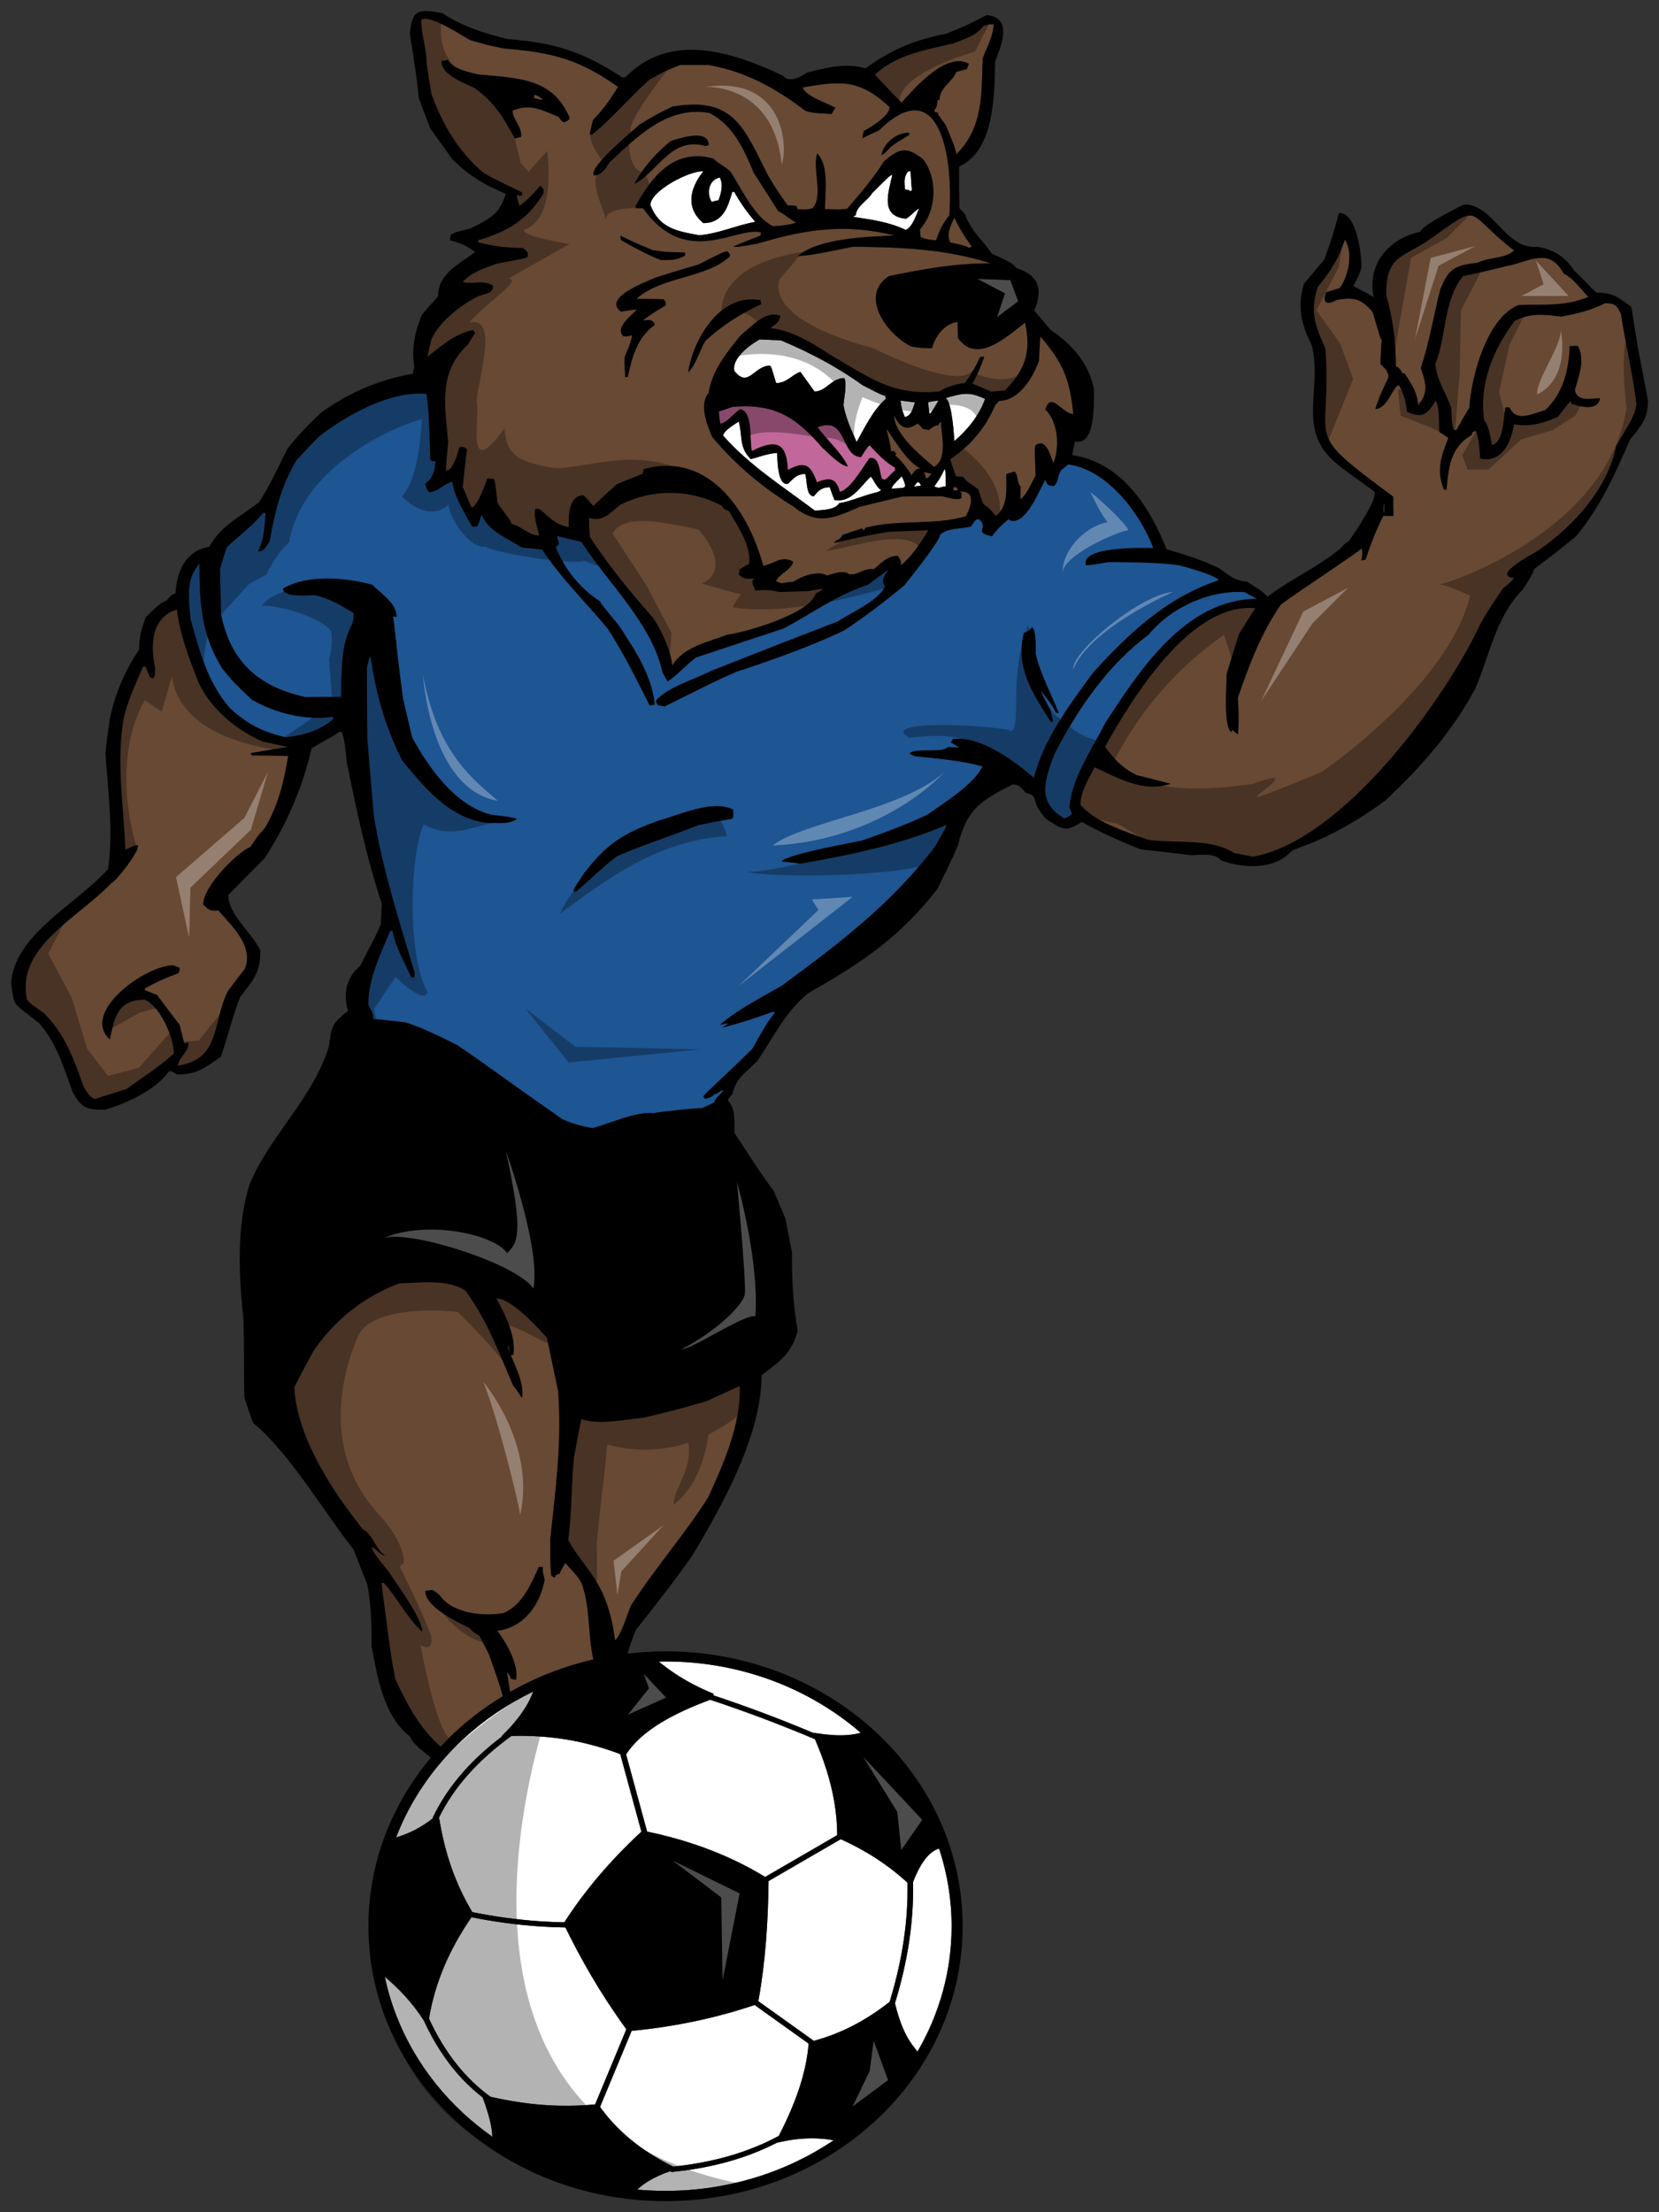 <?xml version="1.0" encoding="utf-8"?>
<!-- Generator: Adobe Illustrator 17.0.0, SVG Export Plug-In . SVG Version: 6.00 Build 0)  -->
<!DOCTYPE svg PUBLIC "-//W3C//DTD SVG 1.1//EN" "http://www.w3.org/Graphics/SVG/1.1/DTD/svg11.dtd">
<svg version="1.1" id="Layer_1" xmlns="http://www.w3.org/2000/svg" xmlns:xlink="http://www.w3.org/1999/xlink" x="0px" y="0px"
	 width="150px" height="200px" viewBox="0 0 150 200" style="enable-background:new 0 0 150 200;" xml:space="preserve">
<rect x="0" y="0" width="150" height="200" fill="#333333" stroke="none"/>
<path id="color3" style="fill:#1E5593;" d="M93.483,70.327c0.883-3.523,3.17-6.514,5.333-9.502
	c3.229-3.524,6.611-6.795,11.396-8.373c-0.609-0.564-2.805-1.129-3.626-1.354c-2.075-0.281-4.204-0.254-6.308-0.281
	c-0.733,0.083-1.434,0.281-2.104,0.281c-0.458-1.748,5.18-1.55,6.094-1.55c-1.068-2.933-4.082-7.104-7.68-7.557
	c-0.213,0.169-0.428,0.339-0.639,0.507c-0.337,0.48-0.247,1.071-0.641,1.438c-0.518,0-0.64-0.085-0.793-0.563
	c-0.488,0.79-1.89,4.483-3.353,3.58c-0.548,0.479-1.067,0.932-1.463,1.524c-1.768-0.339-0.245-0.677-1.157-1.524h-0.273
	c-0.185,0.196-0.338,0.423-0.488,0.649c-0.977,0.255-2.074,0.085-2.805,0.762c0.123,0.365-2.803,4.058-3.227,4.567
	c-1.77,1.466-3.506,2.791-5.426,4.06c-3.048,1.465-6.521,2.679-9.753,3.75c-1.735,0.761-1.735,0.761-6.489,3.13
	c-0.214-0.057-0.426-0.086-0.607-0.113c-0.062-0.142-0.122-0.255-0.185-0.368c0.883-1.212,3.534-1.973,4.938-2.706
	c3.838-1.521,7.678-3.017,11.548-4.511c1.127-0.762,3.81-1.946,4.236-3.186c-0.396-0.565,0-1.015,0.365-1.522
	c-0.641,0.451-1.281,0.929-1.922,1.41c-2.955,0.987-4.903,2.509-7.615,3.948c-2.652,0.874-5.303,1.746-7.924,2.62
	c-0.913,0.677-1.615,1.552-2.56,2.172c-0.151-0.281-0.307-0.563-0.456-0.817c-0.944-4.399-4.877-8.007-7.315-11.784
	c-0.428-0.17-1.279-0.283-2.194-0.563c-0.061,0.449,0.427,0.703-0.152,0.986c0.7,1.859,2.225,3.834,4.023,4.933
	c0.061,0.196,0.061,0.196,1.768,2.284c1.432,2.227,2.894,4.397,3.168,7.048c-0.151,0.028-0.305,0.058-0.457,0.084
	c-1.219-2.396-2.315-4.68-3.808-6.962c-1.95-2.369-4.237-4.568-5.912-7.134c-0.639-0.084-1.25-0.141-1.858-0.197
	c-1.432-0.931-2.895-1.382-3.626-2.96c-0.305,0.931-0.305,0.931-0.427,1.071h-0.427c-0.672-1.239-1.614-2.679-1.798-4.059
	c-0.822,0.252-1.25,0.873-2.072,0.958c-0.215-0.226-0.215-0.226-0.367-0.79c0.975-0.592,0.945-2.143,0.885-2.003
	c-0.307-0.027-0.307-0.027-0.427-0.169c-0.121-4.06-0.121-4.06-0.335-5.921c-3.289-0.338-7.342,1.975-9.72,3.834
	c-0.699,0.706-1.371,1.41-2.041,2.143c-1.431,2.397-1.951,4.681-2.438,7.359c-0.273,0.396-0.427,0.733-0.885,0.929
	c-0.06-0.055-0.121-0.083-0.152-0.111c0.549-0.874,0.609-2.424,0.671-3.41c-0.092,0-0.183,0-0.245,0.027
	c-0.853,1.101-2.224,2.087-3.26,3.102c-0.215,0.62-0.427,1.269-0.611,1.918c0.032,1.354,0.063,2.734,0.093,4.115
	c0.823,4.145,3.229,6.542,7.648,7.5c1.068-0.026,2.133-0.026,3.2-0.026c0.062-2.059-0.061-4.767,1.037-6.628
	c0.122-0.62,0.122-0.62,0.091-0.958c-1.189-0.704-2.133-1.297-3.474-1.606c-0.579,0-2.895,0.254-2.895-0.592
	c2.134-1.296,5.698-1.015,8.074-0.338c0.853,0.846,2.194,1.665,2.194,2.903c-0.122-0.028-0.244-0.056-0.335-0.056
	c0.123,0.395,0.304,2.933,0.913,7.443c0.273,1.156,0.548,2.312,0.823,3.496c1.432,2.65,3.84,6.146,7.13,6.991
	c1.646,0.197,1.646,0.197,2.346,0.366c-0.577,0.537-1.95,0.367-2.712,0.367c-3.443-0.396-5.76-3.328-7.678-5.668
	c-1.494-2.988-2.379-6.061-2.836-9.332c-0.092-0.027-0.092-0.027-0.334,0.931c0,2.113,0,4.227,0.03,6.371
	c0.184,2.398,0.396,4.793,0.611,7.189c0.791,4.767,2.253,9.332,3.656,14.013v0.452c-0.091,0-0.183,0.027-0.273,0.056
	c-0.61-1.381-1.464-2.79-1.708-4.258h-0.212c-0.886,2.172-1.979,4.285-1.979,6.654c0.396,0.819,0.396,0.819,0.456,1.326
	c0.976,0.084,1.951,0.196,2.926,0.31c1.646,0.536,3.138,1.298,4.661,2.059c2.682,1.805,2.925,2.087,9.476,6.681
	c0.915,0.423,1.738,0.621,2.744,0.821c1.646-0.425,3.87-1.524,5.576-1.355c0.335-0.112,4.112-0.507,4.327-0.45
	c0.364-0.169,0.73-0.338,1.096-0.507c0.123-0.45,0.581-0.705,0.854-1.101c-0.306-0.057-0.456,0.338-0.823,0.338
	c-0.152,0.226-0.547,0.367-0.852,0.423c-0.063-0.083-0.122-0.169-0.152-0.225c0.337-0.45,2.225-2.085,4.449-4.313
	c0.641-1.156,1.218-2.258,2.041-3.273c-0.091-0.026-0.183-0.056-0.243-0.056c-1.464,0.564-3.017,1.042-4.54,1.437
	c0.183-0.14,0.365-0.253,0.579-0.366c-0.306-0.028-0.52,0.085-0.765,0.085c1.647-1.381,3.627-2.397,5.548-3.497
	c5.272-3.862,10.055-7.527,13.926-12.657c0.945-1.665,0.945-1.665,0.977-1.891c-4.268,1.805-8.563,2.68-13.166,3.497
	c-0.578-0.086-1.158-0.142-1.735-0.198c0.456-0.647,6.642-1.748,7.282-1.89c1.981-0.703,4.023-1.436,5.91-2.34
	c1.434-1.015,4.297-2.791,4.969-4.369c-1.949-0.537-3.993-0.705-6.004-0.903c-0.182-0.084-0.549-0.111-0.549-0.337
	c1.007-0.451,2.804,0.084,3.442-0.507c0.336,0,0.672,0.027,1.037,0.056c-0.272-0.17-0.52-0.339-0.761-0.479
	c0.06-0.112,0.119-0.226,0.181-0.31C88.698,66.521,91.839,68.888,93.483,70.327z M92.569,57.217c0.396-0.143,0.487-0.198,0.73-0.509
	c0.426,0.196,0.336,2.003,0.336,2.396c0.428,1.861,1.4,3.582,2.103,5.385c-0.092-0.028-0.184-0.056-0.275-0.056
	c-0.304-0.733-0.884-1.297-1.308-1.974c0,0.254,0,0.254,0.822,1.749c0.061,0.337,0.152,0.675,0.244,1.043h-0.215
	C93.3,62.602,91.808,60.346,92.569,57.217z M66.181,74.02c-1.006,0.171-2.011,0.367-2.986,0.564
	c-2.438,0.959-4.998,1.777-7.404,2.821c-1.371,1.015-2.469,2.171-3.749,3.241c-0.06-0.028-0.121-0.056-0.184-0.084
	c0.032-0.228,0.032-0.228,0.946-1.607c2.041-2.65,3.504-3.607,6.764-4.764c1.828-0.509,4.906-1.945,6.735-0.987
	C66.303,73.906,66.303,73.906,66.181,74.02z M113.654,54.143c-6.55,0-10.755,6.711-13.71,11.193
	c-1.22,2.452-3.019,4.935-3.262,7.668c0.063,0.171,0.152,0.339,0.244,0.509c-0.121,0.254-0.395,0.365-0.7,0.477
	c-2.56-1.492-1.737-3.579-0.854-5.891c2.041-3.947,4.757-7.952,8.471-10.715c1.982-2.425,5.393-4.032,8.655-3.862
	C112.862,53.721,113.259,53.919,113.654,54.143z M30.101,64.802c0,0.056,0,0.111,0.032,0.196c-1.127,1.042-2.743,1.494-4.295,1.663
	c-2.165-0.508-3.506-1.213-5.09-2.679c-2.011-2.368-2.682-5.046-3.504-7.95c-0.182-1.749-0.488-3.694,0.793-5.076
	c0,3.552,0.121,6.344,2.072,9.502c1.006,1.213,1.006,1.213,2.651,2.791C24.892,64.462,27.573,65.167,30.101,64.802z"/>
<path id="color2" style="fill:#C16799;" d="M80.015,43.374c0.307-0.199,0.428-0.423,0.914-0.847v-0.253
	c-0.914-0.509-1.584-1.271-2.285-2.002c-0.152,0.056-0.152,0.056-0.793,1.042c-1.829,0-1.247-3.806-3.931-2.679
	c0.853,1.127,2.164,2.311,2.742,3.522c-0.642,0-1.919-1.352-2.285-1.662c-2.346-2.707-4.207-4.031-8.104-3.722
	c-0.426,0.143-0.855,0.281-1.281,0.424c0.031,0.365,0.063,0.732,0.122,1.098c0.581,0,1.279-1.015,1.828-1.297
	c1.188,0.254,0.794,2.848,1.038,3.778c2.407-1.213,3.139-0.563,3.26,1.72c1.676-0.958,2.101-0.281,2.622,1.101
	c1.249-0.482,1.735-0.34,2.073,0.872c1.004-0.253,2.1-2.284,2.683-3.045c0.941-0.198,0.883,1.326,1.125,1.86
	C79.833,43.316,79.925,43.345,80.015,43.374z"/>
<path id="color1" style="fill:#684933;" d="M65.999,23.187c-2.165,2-6.248,1.805-8.442,3.834c0.793,0,1.616,0,2.438,0.028
	c0.213,0.253,0.213,0.253,0.213,0.535c-0.213,0.196-0.762,0.395-2.039,1.354c0.059,0.112,0.851-0.282,1.035,0.45
	c-1.585,1.099-2.075,2.961-2.44,4.681c-0.092,0-0.182,0.029-0.244,0.056c-0.029-0.62-0.059-1.211-0.059-1.805
	c0.119-0.365,0.79-1.721,0.638-2.028c-0.152,0.111-0.152,0.111-0.731,0.111c-0.822-0.761,0.731-1.89,1.22-2.425
	c-0.488,0.057-0.976,0.112-1.462,0.198c-1.646-1.269,2.224-2.679,3.199-3.102c1.249-0.396,2.528-0.79,3.808-1.155
	c2.226-1.128,2.226-1.128,2.622-1.213C65.935,22.876,65.999,22.904,65.999,23.187z M59.782,23.523
	c0.884-0.024,1.432,0.028,2.162-0.422V22.82c-1.677-0.027-1.677-0.027-2.895-0.196c-2.347-0.959-2.467-1.102-2.954-1.327
	c0,0.142,0.029,0.283,0.06,0.423C57.313,22.368,58.532,23.044,59.782,23.523z M51.495,10.611c0,0.282-0.215,0.312-0.459,0.45
	c-0.244-0.084-0.244-0.084-0.518-0.479c-1.493-0.62-2.62-1.267-4.175-0.563c0,0.733,0.945,1.607,0.762,2.369
	c-0.182,0.028-0.367,0.084-0.548,0.141c-1.065-1.918-1.828-3.27-3.656-4.567c-1.036-0.508-2.986-1.184-2.986-2.453
	c0.184-0.027,0.366-0.056,0.579-0.084c0.549,0.847,1.735,1.043,2.682,1.296C47.013,7.087,49.938,7.06,51.495,10.611z M49.055,8.948
	c-0.519-0.338-0.519-0.338-0.761-0.365v0.28c0.184,0.057,0.396,0.114,0.608,0.169C48.934,9.004,48.993,8.977,49.055,8.948z
	 M68.831,27.499c-0.029-0.142-0.061-0.253-0.061-0.365c-3.84-0.697-6.198,3.872-6.551,6.541c0.67-0.62,1.066-2.031,1.553-2.85
	C65.237,29.474,66.973,28.346,68.831,27.499z M63.806,13.206c0.09-0.029,0.183-0.057,0.273-0.085c0-1.523-2.65-0.619-3.443-0.366
	c-1.279,1.043-2.561,2.453-3.29,3.891C59.538,15.489,60.695,12.305,63.806,13.206z M80.532,13.291
	c0.701-0.565,1.523-0.932,1.738-1.157c-0.063-0.057-0.092-0.112-0.123-0.141c-1.109,0-2.233,0.941-2.468,2.031
	C79.984,13.882,79.984,13.882,80.532,13.291z M51.098,141.292c-0.215,0.506-0.428,0.675-0.488,0.986
	c-0.307,0.056-0.365,0.085-0.456,0.365c-0.123-0.084-0.215-0.142-0.305-0.197c-0.091-0.93-0.091-0.93-0.091-3.324
	c0.487-4.514,1.065-8.883,0.7-13.396c-0.334-1.606-0.67-3.214-1.006-4.792c-0.823-0.901-3.199-3.551-4.571-3.551
	c0.823,1.578,1.737,3.24,1.555,5.073c-0.091,0.027-0.183,0.057-0.245,0.083c0.457,1.074,1.249,2.708,1.006,3.836
	c-0.184-0.196-0.305-0.564-0.793-1.1c-1.309-3.017-2.347-5.948-4.326-8.598c-1.555-1.071-4.145-0.705-6.003-0.65
	c-3.261,1.241-5.912,3.384-7.771,6.177c-0.578,1.071-1.157,2.142-1.706,3.241c0.307,4.567,3.352,9.22,6.217,12.828
	c0.884,0.395,1.159,1.861,2.011,2.367c-0.365,0-0.823-0.648-1.249-0.789c0.274,0.789,1.036,1.525,1.554,2.228
	c0.669,1.015,3.047,4.23,3.047,5.44c-1.402-1.295-2.193-2.986-3.474-4.426c-0.091,0-0.152,0-0.214,0.028
	c0.853,6.597,0.853,6.597,1.25,8.685c1.072,2.283,2.171,4.411,4.102,6.101c0.431-0.463,0.875-0.915,1.342-1.346
	c1.302-1.204,2.74-2.28,4.286-3.219c-0.408-1.496-1.236-3.674-1.258-3.792c-0.305-0.566-0.578-1.128-0.854-1.664
	c-0.609-0.367-0.609-0.367-0.913-0.705c-1.158-0.593-3.992-1.89-3.992-3.355c0.213-0.028,0.427-0.058,0.671-0.087
	c0.213,0.143,0.426,0.313,0.64,0.48c1.096,1.635,3.87,1.947,5.79,1.608c1.736-0.79,2.438-2.595,3.169-4.172h0.364
	c-0.06,0.534,0.093,0.734,0.154,1.185c-0.396,2.142-1.767,4.256-4.267,4.594c0.792,1.043,1.981,3.132,1.675,4.427
	c-0.15-0.027-0.303-0.056-0.457-0.083c-0.089-0.283-0.089-0.283-0.364-0.621c0.167,0.958,0.231,1.336,0.285,1.805
	c2.306-1.314,4.842-2.313,7.54-2.937c-0.512-2.262-0.254-4.643-1.059-6.903C52.193,142.475,52.193,142.475,51.098,141.292z
	 M63.926,126.657c-2.53,0.733-2.53,0.733-5.668,1.496c-1.615,0.168-4.145,0.704-5.698,0.14c-0.244,1.157-0.458,2.313-0.672,3.497
	c-0.244,2.48-0.182,4.99-0.517,7.443c1.516,2.757,3.573,3.748,4.235,9.08c0.608-0.566,1.096-2.399,1.46-3.187
	c2.135-3.327,4.815-6.371,6.949-9.727c1.4-3.017,3.018-6.739,2.865-10.094C65.878,125.757,64.899,126.207,63.926,126.657z
	 M23.764,67.056c-2.468-1.098-4.661-2.961-5.79-5.3c-0.853-2.172-1.706-4.345-1.98-6.653c-2.407,0.732-2.377,3.41-1.98,5.244
	c-0.03,0.282,0.091,0.845-0.215,0.987c-0.091-0.058-0.182-0.085-0.242-0.115c-0.154-0.336-0.275-0.646-0.396-0.956
	c-0.092,0-0.183,0-0.244,0.028c-0.669,1.58-1.434,3.157-1.768,4.821c-0.64,4.005,0.03,7.64,0.184,11.701
	c0.396-0.141,0.761-0.395,1.126-0.395c0.185,0.534-1.95,3.241-2.406,3.438c-3.048,3.188-8.624,5.754-7.618,10.517
	c0.276,0.34,0.276,0.34,1.525,1.213c1.98,2.002,2.681,4.115,3.626,6.71c0.273,0.45,0.487,0.874,1.005,1.071
	c0.943-0.31,1.889-0.619,2.833-0.902c1.371-0.986,3.079-2.087,4.297-3.215c0-1.381-1.158-4.199-2.62-4.877
	c-2.5,0-2.773,1.693-3.168,3.61c-2.682-2.481,3.259-6.712,5.728-6.712c0.183,0.057,0.365,0.141,0.579,0.227
	c0,0.312,0,0.312-0.153,0.508c-1.096,0.395-1.98,0.789-2.985,1.353v0.169c0.365,0.141,0.73,0.282,1.097,0.423
	c0.671,0.902,1.342,1.805,2.042,2.706c0.122,0.536,0.272,1.101,0.427,1.664c0.183,0,0.183,0,0.335-0.112
	c0.244,0.732-0.914,1.436-0.914,2.143c3.963-0.593,3.078-4.061,4.571-6.823c0.488-0.647,0.976-1.297,1.493-1.944
	c0.791-2.059-1.128-3.807-2.407-5.272c-0.761,0.085-0.854-0.057-1.371-0.535c0-1.636,2.986-4.626,4.267-5.218
	c0.73-1.07,0.73-1.07,1.309-1.69c1.218-2.059,1.736-4.229,2.103-6.513c-1.097-0.028-2.194-0.058-3.26-0.058
	c-0.062-0.084-0.122-0.14-0.152-0.195c1.125-0.197,2.254-0.396,3.413-0.563C25.288,67.366,24.524,67.196,23.764,67.056z
	 M146.565,28.402c-0.337-0.761-0.52-0.988-1.465-0.988c-1.187,0.649-2.62,0.959-3.958,1.213c-1.616-0.226-2.772-0.34-4.206,0.394
	c-2.013,2.705-3.199,5.723-2.744,8.993c0.396,0.367,0.612,1.72,0.701,2.229c1.098-0.256,1.036-2.538,1.221-3.412h0.363
	c0.61,1.354,1.92,0.62,3.23,0.254c1.645-1.524,2.133-3.666,2.227-5.78c0.24-0.029,0.483-0.029,0.731-0.029
	c0.667,1.243,0.087,2.736-0.277,3.977c0.186,1.098,1.402,0.76,2.285,0.76c-0.24,1.157-1.673,0.79-2.62,0.479v-0.195
	c-0.119,0-0.119,0-1.188,1.382c-1.373,0.593-2.469,0.931-3.992,0.677c-0.185,1.437-1.005,3.551-3.047,3.102
	c-0.061-0.847-0.061-1.721-0.396-2.51c-0.121,0.057-0.244,0.113-0.336,0.17v0.195c-1.98,1.101-2.132,3.018-2.314,4.963h-0.215
	c-0.73-1.72-0.271-3.017,0.398-4.681c-0.273-0.198-0.55-0.366-0.822-0.536c-0.063-0.845,0.063-2.114-0.335-2.847
	c-0.703,1.212-1.189,1.663-2.59,1.015c-0.123-0.987-0.244-1.524-0.73-2.398c-0.52,0-1.01,2.144-2.136,2.144
	c0.367-1.101,0.367-1.101,1.188-2.848c0-0.592-0.305-0.789-0.73-1.211c0.031-0.734,0.062-1.467,0.122-2.173
	c-0.122-0.168-0.122-0.168-0.821-2.536c-1.008-1.185-1.707-1.383-3.293-1.072c-0.854,0.507-1.281,0.225-0.913-0.705
	c0.396-0.142,0.794-0.254,1.219-0.365c0.822-1.129,1.247-3.159,0.486-4.399c-0.611,1.774-1.251,2.79-2.47,4.285
	c-0.7,2.257-0.273,3.412,0.702,5.555c0.618,8.987-2.337,7.143,6.126,13.391c0,0.564,0,1.156,0.029,1.749h-0.915
	c-0.669,1.269-1.157,2.594-1.614,3.948c-0.152,0.028-0.273,0.056-0.396,0.084c0.122-0.48,0.122-0.48,0.062-1.1
	c-0.549,0.506-5.729,3.89-7.316,5.074c-1.857,2.706-2.832,5.384-3.899,8.431c0.092,1.605,0.092,1.605,0.032,3.326
	c-0.184-0.142-0.369-0.282-0.55-0.422c-0.032,0.056-0.032,0.113-0.032,0.197c-0.791-0.254-0.455-4.454-0.455-5.272
	c0.365-1.185,0.731-2.37,1.097-3.553c0.488-0.789,0.976-1.58,1.493-2.368c-5.815-0.586-11.106,8.07-13.59,12.518
	c0.854,1.185,1.492,1.859,2.834,2.566c1.004,0.254,2.041,0.507,3.077,0.789c-2.44,0.817-4.692-0.506-6.856-1.494
	c-0.519,1.044-1.28,2.171-1.28,3.383c1.28,1.58,4.145,2.454,6.063,3.159c2.563,0.395,5.699-0.169,7.83,1.212
	c0.551,0.112,1.129,0.227,1.709,0.34c8.319-1.54,17.546-14.554,20.568-21.063c0.822-1.408,0.822-1.408,2.041-3.214
	c0.731-0.59,0.731-0.59,1.006-0.929c-2.127-0.232,1.831-2.234,2.228-2.513c3.313-2.328,6.191-5.579,7.005-9.413
	c0.609-1.211,1.646-2.453,1.826-3.75C147.662,33.872,146.96,31.109,146.565,28.402z M73.036,53.438
	c-0.883,0.028-1.735,0.058-2.591,0.085c-0.854-0.226-1.28-0.196-2.132-0.142c-0.274-0.563-0.274-0.563-0.274-0.931
	c0.091-0.058,0.183-0.112,0.274-0.14c-0.67,0-1.005,0.112-1.494-0.339c0-0.169,0.032-0.338,0.063-0.507
	c0.275-0.17,0.548-0.338,0.854-0.479c0.213-1.665-1.035-3.384-1.828-4.795c-0.274-0.083-0.52-0.169-0.609-0.449
	c-2.896-1.551-6.278-1.578-9.202-0.112c-0.978,0.761-1.556,1.578-2.835,1.185c0,0.564,0.031,1.125,0.061,1.692
	c1.676,2.649,3.718,5.047,5.79,7.442c0.762,1.213,1.524,2.821,1.676,4.229c0.976-1.691,3.2-2.115,4.968-2.791
	c1.554-0.197,7.434-1.86,7.982-3.693c0.215-0.14,0.455-0.282,0.701-0.423C74.163,53.24,74.163,53.24,73.036,53.438z M97.049,37.424
	c-0.335-3.156-0.885-4.538-2.987-7.021c-0.061,0.734-0.09,1.467-0.122,2.2c-0.487,1.409-1.767,3.637-3.595,3.637
	c-0.121,0.112-0.244,0.253-0.364,0.395c-0.824,1.974-2.226,3.666-4.055,4.877c0.093,0.536,0.305,0.847,0.489,1.551
	c0.212,0,0.426,0.027,0.67,0.056c0.303,0.48,0.943,0.761,1.369,1.129c0.123,0.422,0.275,0.845,0.429,1.297
	c0.639,0.478,0.639,0.478,1.159,1.099c1.156-0.874,0.941-2.536,0.941-3.778c0.246-0.084,0.487-0.169,0.764-0.225
	c0.336,0.311,0.152,0.987,0.548,1.354c-0.03,0.366-0.03,0.732-0.03,1.128c0.547-0.338,1.066-1.578,1.371-2.143
	c-0.092-2.481-0.092-2.481,0-2.734c1.006-0.678,1.342,1.044,1.616,1.607c0.578-1.383,0.427-3.75-0.731-4.822
	C95.036,35.281,96.012,37.424,97.049,37.424z M85.073,38.103c-0.092,0.111-0.182,0.225-0.244,0.337
	c-0.458,0.085-0.488,0.169-0.852,0.45c-0.184-0.057-0.367-0.084-0.55-0.113c-0.336-0.422-0.336-0.422-0.488-0.479
	c-1.065,0.819-1.705,0.169-2.104-0.788c0,1.719,2.35,3.636,3.627,4.708C85.713,41.428,85.104,39.369,85.073,38.103z M132.273,24.962
	c-1.797,2.284-1.458,5.329-2.498,7.951c0.123,1.438,0.945,2.565,1.435,3.946c0.061,0.678-0.03,1.467,0.275,2.058
	c0.059-0.028,0.119-0.057,0.211-0.057c0.368-0.675,0.763-1.352,1.16-2.001c0.151-2.678,1.524-8.062,4.417-9.275
	c2.376-0.085,4.173,0.14,6.337-0.733c-0.607-0.648-1.4-1.748-2.225-2.115c-1.155-2.143-2.65-1.38-4.538-0.815
	C135.961,24.087,135.016,24.398,132.273,24.962z M126.819,33.758h0.183c0.64,0.988,1.157,1.749,1.218,2.904
	c0.976-1.211,0.703-2.028,0.245-3.382c0.763-2.312,1.157-4.681,1.738-7.049c0.76-1.945,1.31-2.227,3.411-2.48
	c0.975-0.509,2.468-0.339,3.291-1.101c-4.629-3.561-2.768-4.444-7.691-0.98c-2.324,1.633-3.886,1.33-3.886,4.983
	c0.608,2.2,0.881,4.172,0.881,6.458C126.514,33.195,126.667,33.505,126.819,33.758z M87.602,5.763
	c-0.062,0.14-0.121,0.311-0.184,0.48c-0.333,0.084-0.639,0.169-0.941,0.253c-0.399,0.959-1.526,1.41-1.526,2.538h-0.183
	c-0.029,0.366-0.029,0.678-0.305,0.93c0.03,0.057,0.063,0.113,0.093,0.197h0.212c0.062,0.226,0.062,0.226,0.733,1.129
	c0.823,1.973,0.823,1.973,0.976,2.649c2.467-2.425,2.253-5.554,2.376-8.654c0.364-1.045,0.975-1.976,0.975-3.102
	c-0.519,0.027-0.519,0.027-0.945,0.197c-0.576,0.817-1.645,1.128-2.62,1.522c-2.679,0.647-5.179,1.014-7.161,2.847
	c0.795,0.847,1.584,1.691,2.408,2.538C82.573,8.102,85.53,4.607,87.602,5.763z M86.477,44.05H86.23
	c-0.03,0.057-0.061,0.141-0.061,0.225c0.061,0.028,0.121,0.057,0.213,0.113c0.061-0.057,0.152-0.085,0.244-0.113
	C86.566,44.19,86.505,44.106,86.477,44.05z M84.22,42.838c-0.244-0.058-0.457-0.114-0.669-0.17c0.06,0.197,0.12,0.396,0.181,0.593
	C83.944,43.175,83.944,43.175,84.22,42.838z M80.928,41.146c0.609,0.563,1.067,1.129,1.493,1.833c0.245-0.339,0.336-0.62,0.823-0.62
	c-1.19-0.536-2.376-2.567-3.078-3.583c0.03,0.314,0.458,1.777,0.364,1.976c0.094,0.084,0.094,0.084,0.244,0
	c0.094,0.084,0.184,0.169,0.275,0.281C80.989,41.061,80.959,41.089,80.928,41.146z M85.926,21.917
	c1.372,0.311,1.372,0.311,1.676,0.48c0.093-0.028,0.185-0.057,0.274-0.085c-0.611-0.845-1.159-1.69-1.585-2.649
	C85.958,20.396,85.53,21.185,85.926,21.917z M87.328,46.672c-2.804,0.847-6.155,0.253-9.08,1.043
	c-0.06,0.084-0.092,0.169-0.122,0.281c-0.063-0.084-0.122-0.169-0.184-0.226c-0.609,0.196-1.188,0.394-1.769,0.593
	c-0.212,0.507-0.577,0.394-0.76,0.731c2.803-0.646,2.803-0.646,4.875-1.013c1.22-0.058,2.438-0.114,3.657-0.143
	c-0.669,1.073-1.463,2.341-2.469,3.159c0-0.422-0.061-0.535-0.303-0.845c-0.945,0-1.465,0.648-2.166,1.212
	c-0.944-0.142-1.371,0.563-2.223,0.451c-0.456-0.424-1.494-0.028-2.013,0.111c-0.761-0.506-2.345,0.085-3.017,0.565
	c-0.396,0.027-0.76,0.084-1.126,0.142c-0.152-0.086-0.305-0.142-0.457-0.198c0.274-0.677,1.341-0.958,1.553-1.748
	c-1.036-0.621-1.645,0.169-2.712,0.366c-1.219-4.596-4.723-10.433-10.816-8.739c-0.029,0.14-0.061,0.279-0.092,0.422
	c-0.791,0.31-1.553,0.62-2.314,0.93c-0.732,0.649-1.434,1.297-2.134,1.974c-0.306-0.282-0.548-0.705-0.913-0.958
	c-1.37,0-1.341,2.058-1.31,2.876c-1.311-0.254-1.706-0.902-2.651-1.637c-0.121-0.027-0.243-0.027-0.364-0.027
	c-0.215,0.649,0.212,1.747,0.334,2.426c-0.913,0-1.616-0.875-2.498-1.043c0-0.312-1.066-1.495-1.279-1.975
	c-0.213-1.917-0.213-1.917-0.337-2.115c-0.212-0.027-0.395-0.027-0.579-0.027c-0.183,0.59-0.852,2.396-1.399,2.648
	c-0.428-0.817-0.519-1.352-0.823-1.859c0.121-1.156,0.244-2.313,0.396-3.439c-0.304-0.197-0.243-0.254-0.7-0.169
	c0,0.057-0.579,2.34-1.219,2.058c0.061-0.846,0.121-1.664,0.213-2.48c-0.274-3.3-0.944-6.343,1.766-8.853
	c0.215-0.366,0.428-0.705,0.674-1.045c-0.063-0.111-0.123-0.195-0.184-0.281c-1.646,0.31-2.894,1.466-4.145,2.425
	c0.122-0.537,0.244-1.072,0.366-1.58c0.762-1.664,2.621-3.101,4.326-3.946c0.703-0.227,1.25-0.227,1.25-0.902
	c-0.822-0.564-1.768-0.112-2.742-0.338c0.762-0.876,1.982-1.27,3.078-1.664c2.561-0.479,2.561-0.479,2.804-0.621v-0.394
	c-0.152-0.142-0.305-0.283-0.426-0.396c-1.312,0-2.774-0.169-4.023-0.508c-0.031-0.083-0.061-0.14-0.061-0.196
	c2.713-0.761,4.541-1.918,5.942-4.258v-0.366c-0.121-0.112-0.214-0.226-0.305-0.31c-0.58,0.705-1.128,1.269-1.859,1.832
	c-0.184-0.649-0.273-0.703-0.242-0.986c0.272,0.085,0.272,0.085,0.456,0.028v-0.255c-0.701-0.395-1.799-0.816-3.444-1.747
	c-2.346-1.974-3.778-4.454-4.753-7.189c-0.152-0.902-0.304-1.805-0.427-2.707c0-1.355-0.487-2.537-0.487-3.946
	c0.668-0.621,3.868,1.522,4.417,1.805c1.312,0.394,1.312,0.394,3.047,0.761c4.479,0.366,6.797,0.986,10.329,3.467
	c-0.638,1.071-1.368,2.087-2.255,2.988c-0.121,0.423-0.214,0.847-0.304,1.298c0.059,0,0.121,0.026,0.182,0.055
	c1.859-1.493,3.412-3.383,5.209-4.989c1.372-0.761,1.372-0.761,2.774-1.325h2.561c3.352,0.564,6.156,2.143,8.775,4.145
	c0.73,0.254,1.583,0.227,2.378,0.282c0.091-0.196,0.213-0.396,0.335-0.564c-0.792-0.45-2.683-1.015-2.956-1.833
	c3.505-0.62,5.15-0.734,7.859,1.776c0,0.788-1.643,1.776-2.344,2.171c-0.063,0.196-0.092,0.422-0.124,0.648
	c0.489-0.254,0.978-0.48,1.494-0.705c5.548-5.428,6.752,2.531,6.369,7.67c-0.579,0.731-0.915,1.38-1.188,2.254
	c-0.488-0.027-0.976-0.084-1.402-0.282c-0.032-0.254-0.062-0.479-0.062-0.704c1.492-1.664,1.645-4.567,0.274-6.344
	c-1.524-1.186-2.133-0.986-3.534,0.196c-0.943,1.522-2.134,2.905-3.321,4.286c-0.611,0.084-0.611,0.084-2.013,0.028
	c0-1.269,0.397-4.006-0.701-5.02c-0.456,1.325,0.611,3.977-0.456,4.963c-0.457,0.112-0.457,0.112-1.311,0.084
	c-0.031-0.111-0.062-0.196-0.092-0.282c-0.335-0.085-0.335-0.085-0.794-0.058c-0.942-1.323-0.942-1.323-1.797-2.733
	c-2.192-4.342-3.108-7.189-8.686-6.202c-1.461,0.732-1.461,0.732-2.925,1.607c-0.517,0.507-4.571,3.777-4.145,4.596
	c0.732,0,1.099-0.648,1.431-1.185c2.439-2.254,5.243-5.16,9.053-4.454c2.163,1.129,3.139,3.356,3.99,5.414
	c0.731,1.129,1.464,2.284,2.194,3.439c0.731,0.396,0.915,0.648,1.646,1.07c-0.7,0.197-1.34,0.282-2.103,0.312
	c-1.767-0.875-2.863-3.468-3.87-4.963c-0.457-0.422-1.127-0.733-1.523-1.156c-3.595-0.986-5.637,1.749-7.039,4.315
	c0,0.057,0.031,0.112,0.063,0.171h0.609c3.932,5.515,8.439,1.596,10.695,2.198c-0.03,0.084-0.061,0.169-0.061,0.281
	c-0.823,0.311-1.646,0.649-2.468,0.986c0.364,0.058,0.364,0.058,2.193-0.253c4.266-1.297,7.954-1.861,12.401-0.734
	c-2.375,0.084-7.008,0.254-8.744,1.861c1.675-0.114,3.322-0.534,4.966-0.847c4.298,0.028,8.382,0.196,12.464,1.494
	c-3.26,0-6.033,0.508-9.201,1.156c-2.744,1.775-0.183,5.3,2.04,6.372c0.64,0.112,1.188,0.169,1.858,0.142
	c0.246-1.043,1.158-2.255,2.317-2.369c0,0.479,0,0.959,0.029,1.467c1.707,2.395,4.388-0.113,6.063-1.41
	c0.549,2.564,0.092,4.198-1.828,6.145c-0.427,0.028-0.822,0.056-1.219,0.112c-0.579-0.254-1.158-0.509-1.707-0.734
	c0.427-0.789,0.762-1.578,1.065-2.424h-0.366c-0.396,0.818-0.821,1.662-1.401,2.368c-0.821,0.112-1.646,0.337-2.315,0.761
	c-4.266,0.45-6.491-1.383-9.964-3.383c-1.524-1.016-3.444-2.173-5.332-2.342c0.548-0.394,0.823-0.506,0.945-1.099
	c-1.312-0.592-2.622,0.986-3.597,1.749c-1.279,1.578-2.592,3.186-2.896,5.216c-0.884,1.043-0.152,2.819,0.304,3.946
	c2.103,2.537,4.542,4.567,7.405,6.344c2.103,1.693,3.597,1.043,5.943,0c1.278-0.309,2.559-0.62,3.838-0.931
	c1.189-0.028,2.409-0.028,3.628-0.028c0.395,0.085,1.34,0.423,1.736,0.169v-0.471c-0.063-0.057-0.123-0.085-0.155-0.114
	C88.362,44.331,87.755,45.909,87.328,46.672z M79.68,14.024c0.305-0.143,0.305-0.143,0.853-0.733
	c0.701-0.565,1.523-0.932,1.738-1.157c-0.063-0.057-0.092-0.112-0.123-0.141C81.038,11.993,79.914,12.935,79.68,14.024z
	 M51.495,10.611c-1.557-3.552-4.482-3.524-8.32-3.892c-0.946-0.253-2.133-0.449-2.682-1.296c-0.213,0.028-0.396,0.057-0.58,0.084
	c0,1.269,1.951,1.945,2.987,2.453c1.828,1.296,2.591,2.65,3.656,4.567c0.181-0.056,0.366-0.111,0.548-0.141
	c0.184-0.762-0.762-1.637-0.762-2.369c1.555-0.703,2.682-0.057,4.175,0.563c0.274,0.396,0.274,0.396,0.518,0.479
	C51.28,10.923,51.495,10.894,51.495,10.611z M57.344,16.646c2.194-1.156,3.353-4.341,6.462-3.439
	c0.09-0.029,0.183-0.057,0.273-0.085c0-1.523-2.65-0.619-3.443-0.366C59.355,13.798,58.075,15.207,57.344,16.646z M56.096,21.297
	c0,0.142,0.029,0.283,0.06,0.423c1.158,0.649,2.377,1.324,3.627,1.803c0.884-0.025,1.432,0.029,2.162-0.422v-0.281
	c-1.677-0.027-1.677-0.027-2.895-0.196C56.703,21.664,56.583,21.522,56.096,21.297z M57.557,27.021
	c2.194-2.029,6.277-1.834,8.442-3.834c0-0.282-0.064-0.311-0.245-0.479c-0.396,0.085-0.396,0.085-2.622,1.213
	c-1.279,0.365-2.559,0.759-3.808,1.155c-0.976,0.423-4.846,1.833-3.199,3.102c0.485-0.085,0.975-0.142,1.462-0.198
	c-0.488,0.534-2.042,1.663-1.219,2.425c0.578,0,0.578,0,0.73-0.111c0.152,0.309-0.517,1.664-0.639,2.028
	c0,0.593,0.029,1.185,0.061,1.805c0.061-0.026,0.151-0.056,0.243-0.056c0.365-1.72,0.854-3.582,2.438-4.681
	c-0.183-0.732-0.976-0.338-1.035-0.45c1.278-0.959,1.827-1.156,2.04-1.354c0-0.282,0-0.282-0.213-0.535
	C59.173,27.021,58.35,27.021,57.557,27.021z M62.22,33.675c0.67-0.62,1.066-2.031,1.553-2.85c1.465-1.352,3.2-2.48,5.059-3.326
	c-0.029-0.142-0.061-0.253-0.061-0.365C64.931,26.437,62.572,31.006,62.22,33.675z M48.294,8.863
	c0.184,0.057,0.396,0.114,0.608,0.169c0.03-0.028,0.091-0.056,0.152-0.084c-0.519-0.338-0.519-0.338-0.761-0.365V8.863z"/>
<path id="fill_1_" style="fill:#FFFFFF;" d="M79.68,44.331c-0.121,0.057-0.246,0.112-0.365,0.17
	c-1.188,0.253-2.316,0.818-3.442,0.986c-0.338,0.62-1.527,0.62-2.195,0.676c-2.895-2.17-5.912-4.088-8.288-6.767
	c0-0.45,1.035-1.014,1.401-1.296c0.366,1.324,0,2.34,1.096,3.411c0.822-0.224,1.524-0.508,2.376-0.564
	c0.033,0.283-0.029,3.018,0.977,2.791c0.641-0.591,0.731-0.817,1.553-0.901c0.214,0.507,0.031,2.029,0.794,2.029
	c0.396-0.507,0.73-0.817,1.434-0.817c0.121,0.367,0.272,0.761,0.427,1.155c1.522,0.282,2.345-1.24,3.289-2.115
	C79.101,43.544,79.191,43.966,79.68,44.331z M80.595,44.19c1.279-0.141,1.523,0.141,0.944-1.128
	C80.745,43.852,80.745,43.852,80.595,44.19z M84.463,43.993c0.122,0.027,0.245,0.057,0.396,0.113
	c0.213-0.058,0.429-0.113,0.64-0.142c0-1.41,0-1.41-0.092-1.55C84.981,43.261,84.981,43.261,84.463,43.993z M82.971,43.57
	c-0.119,0.142-0.244,0.281-0.336,0.423c0.215-0.028,0.428-0.057,0.641-0.085C83.153,43.654,83.153,43.654,82.971,43.57z
	 M78.004,34.831c-2.226-1.608-4.814-2.988-7.404-4.061c-0.641-0.027-1.282-0.057-1.92-0.085c-0.913,0.508-2.53,1.72-2.285,2.849
	c1.278,1.607,1.767-0.479,3.23-0.479c0.119,0.141,0.119,0.141,0.548,1.578c0.976,0,1.463-0.789,2.195-1.015
	c0.424,0.593,0.854,1.185,1.279,1.776c1.065,0,1.522-1.212,2.681-1.212c0.304,0.422-0.063,2.058-0.063,2.479
	c0.246,1.213,0.672,2.143,1.19,3.301c0.761-1.354,1.463-2.876,2.651-3.919c-0.03-0.085-0.063-0.171-0.063-0.255
	C79.65,35.676,79.65,35.676,78.004,34.831z M85.499,35.986c0.608,0.366,0.761,3.608,0.793,3.891
	c1.219-1.044,2.256-2.339,2.771-3.806C87.603,35.366,87.024,35.563,85.499,35.986z M81.417,36.212
	c0.061,0.563,0.152,0.931,0.396,1.494c0.638-0.142,0.729-0.847,0.913-1.325C82.269,36.325,81.843,36.269,81.417,36.212z
	 M83.915,36.353c0.029,0.337,0.063,0.703,0.121,1.071c0.184-0.141,0.184-0.141,0.823-1.212C84.524,36.24,84.22,36.296,83.915,36.353
	z M66.394,17.351c0.548,1.014,1.158,1.831,1.889,2.707c-1.706,0.309-3.32,1.07-5.059,1.21c-2.041-0.366-3.625-0.647-4.419-2.732
	c0-1.27,3.536-3.13,4.786-3.046c-1.281,1.606-1.584,3.355,0,4.68c1.828,0,2.225-1.522,2.621-2.818H66.394z M81.903,19.773
	c-2.314-0.226-1.615-2.255-1.219-3.974c-0.215,0.056-0.215,0.056-1.828,1.664c-0.395,0.676-1.463,1.212-1.463,1.975
	c-0.09,0.057-0.182,0.11-0.243,0.168c1.675,0.254,3.2,0.452,4.753,1.183c0.608-0.28,0.916-1.323,1.188-1.916
	C82.88,18.873,82.271,19.635,81.903,19.773z M64.962,18.111c0.243-0.647,0.457-1.409,0.12-2.059
	c-0.976,0.169-1.249,1.411-0.729,2.199C64.536,18.195,64.748,18.14,64.962,18.111z M82.331,17.323
	c0.029-0.058,0.062-0.113,0.12-0.143c-0.061-0.564-0.091-1.128-0.12-1.69h-0.213c-0.457,0.563-0.305,0.986-0.305,1.635
	C82.208,17.18,82.208,17.18,82.331,17.323z"/>
<path id="fill" style="fill:#FFFFFF;" d="M73.42,193.319c0.673,0,1.323,0.061,1.952,0.179c-4.266,2.872-9.514,4.571-15.191,4.573
	v-0.004H60.18h-0.002v0.004c-0.866,0-1.727-0.042-2.572-0.118c0.312-0.272,0.642-0.527,1.006-0.75h0.001
	c0.612-0.378,1.298-0.686,2.055-0.93l0.01,0.096c1.897-0.184,3.68-0.515,5.344-0.991c1.506-0.431,2.911-0.989,4.225-1.662
	l0.348-0.075C71.573,193.428,72.515,193.319,73.42,193.319z M43.698,189.785l-0.059-0.163c-1.017-0.79-1.951-1.708-2.79-2.768
	c-0.968-1.226-1.819-2.633-2.552-4.222c-0.521-0.802-1.116-1.567-1.791-2.299c-0.521-0.564-1.102-1.102-1.714-1.623
	c0.999,4.771,3.526,9.041,7.099,12.347c0.82,0.76,1.699,1.464,2.624,2.117c-0.021-0.432-0.082-0.862-0.178-1.294
	C44.185,191.186,43.951,190.485,43.698,189.785z M86.04,174.139v-0.003h0.001c-0.001-2.441-0.398-4.795-1.134-7.015
	c-0.41,0.125-0.799,0.4-1.166,0.843c-0.431,0.519-0.824,1.248-1.185,2.187c0.036,1.759-0.081,3.554-0.354,5.381
	c-0.272,1.826-0.702,3.686-1.284,5.579c0.207,0.824,0.444,1.64,0.795,2.413c0.306,0.684,0.71,1.337,1.246,1.947
	C84.925,182.097,86.041,178.24,86.04,174.139L86.04,174.139L86.04,174.139z M63.604,152.731L63.604,152.731
	c0.299,0.137,0.601,0.268,0.907,0.396h0.002l-0.002,0.146c1.547,0.515,3.096,1.064,4.647,1.648c1.432,0.539,2.871,1.116,4.317,1.721
	l0.397,0.063c1.02,0.157,1.922,0.213,2.706,0.159c0.459-0.031,0.87-0.105,1.247-0.208c-4.623-3.997-10.825-6.447-17.648-6.447v0.002
	l0,0h-0.002v-0.002c-0.203,0-0.405,0.01-0.606,0.015c0.955,0.785,2.006,1.481,3.162,2.082
	C63.015,152.45,63.304,152.593,63.604,152.731z M39.159,164.372l-0.044-0.019c0.696-1.474,1.631-2.872,2.802-4.194
	c0.99-1.117,2.161-2.177,3.493-3.19l-0.065,0.003l0.406-0.413c0.773-0.786,1.389-1.57,1.849-2.35
	c0.252-0.428,0.454-0.855,0.614-1.282c-2.34,1.132-4.471,2.58-6.32,4.291c-2.691,2.488-4.785,5.522-6.086,8.905
	c0.552-0.174,1.089-0.374,1.595-0.628C38.019,165.185,38.602,164.805,39.159,164.372z M82.054,170.21
	c-0.869-0.799-1.815-1.531-2.836-2.196c-0.991-0.646-2.063-1.224-3.195-1.741l-6.531,3.788c-0.021,1.823-0.09,3.644-0.234,5.455
	c-0.145,1.802-0.365,3.607-0.691,5.414l0.005-0.005l5.013,3.581c1.172-0.317,2.314-0.752,3.423-1.314
	c1.181-0.601,2.324-1.339,3.431-2.214c0.572-1.873,0.998-3.711,1.268-5.51C81.973,173.68,82.087,171.927,82.054,170.21z
	 M66.538,168.251c0.495,0.237,0.977,0.484,1.447,0.742c0.405,0.221,0.803,0.457,1.197,0.697l6.516-3.78
	c-0.008-2.072-0.385-4.058-1-5.993c-0.289-0.904-0.633-1.796-1.011-2.682c-1.563-0.659-3.136-1.286-4.716-1.884
	c-1.582-0.596-3.168-1.156-4.756-1.683c-1.681,0.627-3.21,1.314-4.486,2.096c-1.338,0.822-2.405,1.748-3.1,2.813l-0.022,0.032
	l1.902,6.976C61.413,166.19,64.092,167.077,66.538,168.251z M46.241,156.943c-1.522,1.104-2.838,2.275-3.935,3.514
	c-1.081,1.22-1.946,2.507-2.611,3.854l0.016,0.103c0.233,1.423,0.565,2.845,1.051,4.268c0.479,1.396,1.109,2.792,1.94,4.189
	c2.024,0.407,4.048,0.686,6.077,0.824c0.422,0.028,0.838,0.052,1.24,0.068c0.34,0.013,0.673,0.021,1.005,0.028
	c0.929-1.444,1.972-2.847,3.129-4.207c1.163-1.368,2.44-2.697,3.837-3.988l-1.912-7.009c-1.576-0.6-3.188-1.042-4.833-1.315
	C49.615,157.001,47.945,156.894,46.241,156.943z M53.484,178.659c-0.88-1.496-1.654-2.961-2.361-4.401
	c-0.377-0.006-0.753-0.017-1.12-0.03c-0.429-0.018-0.849-0.041-1.257-0.069c-2.036-0.14-4.073-0.417-6.114-0.827
	c-1.001,1.445-1.824,2.922-2.463,4.432c-0.651,1.543-1.112,3.12-1.383,4.734c0.711,1.537,1.534,2.898,2.47,4.084
	c0.922,1.164,1.955,2.157,3.093,2.982c1.606,0.366,3.186,0.615,4.729,0.733c1.616,0.124,3.192,0.105,4.732-0.045l2.821-6.786
	C55.441,181.82,54.403,180.222,53.484,178.659z M60.876,195.876c1.771-0.185,3.438-0.496,4.995-0.942
	c1.627-0.466,3.141-1.076,4.538-1.83l0.002,0.004c0.695-1.355,1.303-2.709,1.766-4.067c0.486-1.415,0.814-2.832,0.931-4.246
	l0.004-0.036l-4.849-3.467l0.041-0.049c-1.807,0.61-3.654,1.115-5.541,1.508c-1.849,0.387-3.733,0.672-5.655,0.855l-2.857,6.875
	c0.772,1.073,1.683,2.049,2.739,2.923c1.104,0.915,2.362,1.721,3.776,2.419L60.876,195.876z"/>
<path id="outline" d="M147.51,27.754c-1.097-0.818-1.645-1.297-3.141-1.297c-0.273-0.142-1.794-1.86-2.04-1.974
	c-0.76-1.242-1.856-1.944-3.353-2.171c-2.895,0.255-3.899-3.834-6.614-3.834c-0.821,0.45-3.564,1.748-3.96,2.48
	c-2.927,0.621-4.813,3.018-4.204,5.893c-1.098-0.649-1.494-0.76-1.83-1.015c0.519-0.958,0.519-0.958,0.732-1.663
	c0-1.043-0.365-4.934-2.042-4.934c-0.362,1.465-0.792,2.849-1.342,4.258c-0.608,0.704-1.215,1.438-1.826,2.172
	c-0.611,2.143-0.243,3.58,0.731,5.61c0.945,4.003-1.396,7.568,2.141,10.564c1.133,0.958,2.465,1.788,3.527,2.63
	c0.245,0.704-1.768,3.609-2.284,4.399c-0.578,0.422-0.578,0.422-0.826,0.732c-1.979,1.636-4.537,2.791-6.581,4.342
	c-0.486-0.564-1.218-0.959-1.859-1.353c-1.128-0.114-1.553-0.536-2.497-1.212c-1.524-0.733-3.079-1.241-4.752-1.72
	c-1.495-3.666-3.933-7.81-8.536-8.517c0.063-0.422,0.154-0.845,0.246-1.24c1.949,0.479,1.677-3.807,1.707-4.765
	c-0.457-2.255-1.951-4.003-3.93-5.329c-0.488-0.591-0.977-1.154-1.463-1.72c0.761-1.889,0.517-3.157-1.617-3.863
	c-0.428-0.592-1.555-0.958-2.225-1.295c-0.791-1.185-1.979-2.172-2.407-3.554c-0.181-0.198-0.366-0.394-0.517-0.563
	c-0.03-1.269-0.03-2.509-0.03-3.75c3.29-1.523,3.17-6.683,3.261-9.502c0.545-1.464,1.645-3.947-0.764-4.199
	c-1.857,0.958-1.857,0.958-3.686,1.691c-2.988,0.592-4.967,1.466-7.284,3.129c-1.734-0.536-3.534-0.058-5.24,0.366
	c-0.548,0.367-1.707,1.015-2.224,0.282c-4.783-2.228-10.208-3.948-14.26,0.169h-0.246c-3.594-2.34-6.094-3.129-10.359-3.467
	c-2.104-0.507-4.145-1.156-5.911-2.342c-2.347-0.45-2.712-0.225-2.957,1.835c0.304,1.944,0.639,3.861,0.821,5.835
	c0.337,0.903,0.672,1.834,1.037,2.764c0.67,0.931,1.342,1.861,2.012,2.792c1.492,1.464,2.834,2.283,4.813,3.101
	c-0.548,1.803-1.309,2.171-3.17,3.13c-1.369,0.338-1.369,0.338-1.796,0.563c-0.031,0.169-0.063,0.339-0.092,0.508
	c0.853,0.196,1.614,0.536,2.284,1.073c-1.461,1.1-3.35,1.944-3.35,4.002c-0.488,0.536-0.977,1.073-1.433,1.637
	c-0.642,1.409-1.005,3.185-0.702,4.708c-0.061,0.197-0.121,0.422-0.152,0.648c-3.14,0.563-5.698,1.69-8.228,3.467
	c-1.159,1.072-2.164,2.114-3.109,3.327c-1.643,3.327-1.643,3.327-2.559,4.822c-1.766,1.382-3.382,2.029-4.509,4.032
	c-2.255,0.394-2.925,2.34-3.047,4.229c-0.428,0.084-0.489,0.282-0.794,0.62c-0.761,0.281-1.309,0.986-1.89,1.494
	c-0.395,1.101-0.608,1.806-0.608,2.962c-1.28,1.859-2.226,4.115-2.651,6.286c-0.152,0.988-0.274,2.003-0.396,3.018
	c0.244,3.495,0.731,7.049,0.244,10.516C6.913,81.777,1.273,84.456,1,88.938c0.212,1.353,0.212,1.353,0.396,1.777
	c0.273,0.338,0.273,0.338,2.132,1.774c1.586,1.805,2.254,4.06,3.047,6.259c0.823,1.438,1.219,1.58,2.925,1.58
	c1.981-0.592,4.663-1.833,5.79-3.497c0.275,0.028,0.275,0.028,0.731,0.311c1.858,0,2.438-0.593,3.96-1.607
	c0.611-1.804,1.038-3.636,1.737-5.412c1.25-1.58,1.828-2.257,1.828-4.174c-0.823-1.749-2.895-3.186-2.895-5.047
	c1.097-1.127,2.193-2.228,3.291-3.326c2.04-3.186,3.381-6.314,4.235-9.925c1.097-0.675,1.583-0.844,2.559-1.522
	c0.061,0.028,0.124,0.058,0.213,0.113c0.213,0.875,0.213,0.875,0.427,2.764c0.854,4.257,1.769,8.543,3.14,12.688
	c-0.03,0.621-0.061,1.24-0.092,1.859c-0.486,1.241-1.279,2.538-1.858,3.777c-1.311,1.072-1.556,2.567-1.097,4.06
	c-1.463,1.157-1.494,1.382-1.738,3.244c-1.492,4.765-5.301,7.949-7.19,12.488c-1.188,3.976-0.944,8.233-0.519,12.294
	c0.092,5.3,0,6.063,0.092,7.02c0.242,0.734,0.487,1.467,0.761,2.201c3.337,2.751,6.416,8.072,9.109,11.475
	c0.396,1.042,0.794,2.086,1.222,3.129c0.364,1.889,0.396,3.721,0.396,5.639c0.518,2.707,1.066,6.258,3.473,8.12
	c0.343,0.823,1.236,1.298,1.869,1.92c-3.527,4.206-5.634,9.486-5.634,15.222H33.31v0.002v0.002h0.001
	c0.001,6.863,3.007,13.076,7.867,17.571c4.861,4.499,11.579,7.28,18.996,7.28V199h0.001h0.003v-0.003
	c7.417,0,14.134-2.781,18.992-7.277c4.86-4.498,7.868-10.711,7.868-17.575h0.002v-0.001v-0.004h-0.002
	c0-6.861-3.006-13.074-7.868-17.572c-4.86-4.496-11.575-7.278-18.995-7.278v-0.002l0,0h-0.002v0.002
	c-1.164,0-2.309,0.076-3.434,0.209c0.212-0.725,0.456-1.439,0.754-2.14c1.766-2.227,3.534-4.484,5.149-6.796
	c2.742-4.595,6.217-10.855,6.217-16.239c1.645-1.213,2.804-2.087,3.262-4.031c-0.428-2.396-0.52-4.679-0.52-7.135
	c-0.214-1.013-0.396-1.999-0.579-2.987c-0.364-0.846-0.73-1.69-1.066-2.509c-1.279-1.692-2.377-3.47-3.534-5.216
	c-0.063-1.1,0.152-2.114-0.61-2.961c0.09-0.225,0.09-0.225,0.396-0.536c0.396-1.551,0.975-1.72,2.254-3.016
	c1.463-2.113,2.529-4.484,4.661-6.175c4.938-2.792,8.319-5.104,11.672-9.445c0.61-1.354,1.006-1.945,1.829-3.92
	c0.76-3.073,1.857-3.947,4.937-5.47c0.608,0,0.762,0.282,1.158,0.733c0.823,0.254,0.731,0.283,1.036,1.24
	c0.396,0.649,0.396,0.649,0.883,1.186c1.492,0.929,1.677,1.184,3.17,0.226c1.707,0.958,3.474,1.748,5.332,2.48
	c1.523,0.169,3.078,0.339,4.631,0.536c0.731-0.027,2.134-0.226,2.621,0.45c2.043,0.79,4.997,0.875,6.461-0.93
	c3.047-0.987,5.79-2.565,8.349-4.428c3.23-2.989,6.127-6.314,8.168-10.122c1.309-2.988,1.858-6.513,4.264-8.938
	c0.396-0.535,0.884-1.326,1.097-1.917c0.643-0.537,1.344-0.959,3.779-2.96c2.195-2.651,3.534-5.668,4.876-8.74
	c1.066-1.297,1.615-1.918,1.615-3.553C147.964,30.8,147.964,30.8,147.51,27.754z M141.383,24.737
	c0.825,0.366,1.619,1.466,2.227,2.114c-2.164,0.874-3.962,0.648-6.338,0.733c-2.894,1.214-4.266,6.599-4.417,9.275
	c-0.397,0.649-0.793,1.327-1.16,2.001c-0.092,0-0.153,0.028-0.211,0.057c-0.306-0.591-0.214-1.38-0.276-2.058
	c-0.487-1.382-1.309-2.51-1.434-3.945c1.039-2.623,0.702-5.668,2.498-7.952c2.744-0.563,3.689-0.876,4.575-1.042
	C138.733,23.356,140.23,22.595,141.383,24.737z M129.214,21.67c4.924-3.464,3.063-2.58,7.691,0.98
	c-0.823,0.761-2.316,0.592-3.291,1.101c-2.102,0.253-2.651,0.534-3.411,2.48c-0.581,2.368-0.976,4.737-1.738,7.049
	c0.458,1.353,0.73,2.171-0.245,3.382c-0.061-1.155-0.578-1.916-1.218-2.904h-0.183c-0.152-0.253-0.306-0.563-0.611-0.646
	c0-2.286-0.272-4.258-0.881-6.458C125.328,23,126.89,23.303,129.214,21.67z M93.939,32.604c0.032-0.733,0.063-1.466,0.122-2.2
	c2.103,2.482,2.652,3.864,2.987,7.021c-1.037,0-2.013-2.143-2.529-0.394c1.158,1.072,1.309,3.438,0.731,4.821
	c-0.275-0.563-0.61-2.285-1.615-1.607c-0.092,0.253-0.092,0.253,0,2.734c-0.307,0.564-0.825,1.804-1.372,2.143
	c0-0.396,0-0.761,0.029-1.128c-0.396-0.366-0.211-1.043-0.548-1.354c-0.275,0.056-0.518,0.141-0.763,0.225
	c0,1.241,0.214,2.905-0.942,3.778c-0.52-0.621-0.52-0.621-1.158-1.099c-0.154-0.452-0.305-0.875-0.428-1.298
	c-0.426-0.367-1.068-0.647-1.371-1.127c-0.244-0.029-0.457-0.057-0.669-0.057c-0.185-0.704-0.396-1.014-0.488-1.551
	c1.828-1.212,3.229-2.903,4.054-4.877c0.119-0.142,0.242-0.281,0.363-0.395C92.173,36.24,93.452,34.013,93.939,32.604z
	 M86.628,44.274c-0.092,0.028-0.184,0.057-0.244,0.113c-0.092-0.057-0.153-0.085-0.214-0.113c0-0.084,0.03-0.168,0.062-0.225h0.245
	C86.505,44.106,86.566,44.19,86.628,44.274z M80.836,37.51c0.398,0.958,1.038,1.607,2.104,0.788
	c0.153,0.057,0.153,0.057,0.488,0.479c0.183,0.029,0.366,0.057,0.55,0.113c0.363-0.281,0.394-0.365,0.852-0.45
	c0.063-0.112,0.152-0.226,0.244-0.337c0.03,1.267,0.64,3.326-0.61,4.115C83.184,41.146,80.836,39.229,80.836,37.51z M84.22,42.838
	c-0.275,0.337-0.275,0.337-0.488,0.423c-0.061-0.198-0.121-0.396-0.181-0.593C83.763,42.724,83.978,42.78,84.22,42.838z
	 M78.615,41.428c-0.582,0.761-1.678,2.792-2.684,3.045c-0.334-1.212-0.822-1.354-2.072-0.872c-0.519-1.383-0.946-2.06-2.621-1.102
	c-0.121-2.281-0.854-2.933-3.261-1.72c-0.243-0.931,0.152-3.523-1.037-3.777c-0.549,0.281-1.247,1.296-1.829,1.296
	c-0.059-0.365-0.091-0.733-0.121-1.098c0.427-0.143,0.855-0.283,1.281-0.424c3.898-0.31,5.758,1.015,8.104,3.722
	c0.365,0.311,1.644,1.663,2.285,1.663c-0.579-1.213-1.89-2.396-2.742-3.523c2.684-1.128,2.101,2.679,3.931,2.679
	c0.641-0.987,0.641-0.987,0.793-1.042c0.7,0.731,1.371,1.493,2.285,2.002v0.253c-0.486,0.423-0.608,0.647-0.914,0.847
	c-0.09-0.028-0.182-0.058-0.274-0.085C79.498,42.754,79.559,41.23,78.615,41.428z M79.68,44.331
	c-0.121,0.057-0.246,0.112-0.365,0.17c-1.188,0.253-2.316,0.818-3.442,0.986c-0.338,0.62-1.527,0.62-2.195,0.676
	c-2.895-2.17-5.912-4.088-8.288-6.767c0-0.45,1.035-1.014,1.401-1.296c0.366,1.324,0,2.34,1.096,3.411
	c0.822-0.224,1.524-0.508,2.376-0.564c0.033,0.283-0.029,3.018,0.977,2.791c0.641-0.591,0.731-0.817,1.553-0.901
	c0.214,0.507,0.031,2.029,0.794,2.029c0.396-0.507,0.73-0.817,1.434-0.817c0.121,0.367,0.272,0.761,0.427,1.155
	c1.522,0.282,2.345-1.24,3.289-2.115C79.101,43.544,79.191,43.966,79.68,44.331z M76.328,34.183c-1.159,0-1.616,1.212-2.681,1.212
	c-0.427-0.592-0.855-1.184-1.279-1.776c-0.733,0.227-1.22,1.015-2.195,1.015c-0.427-1.438-0.427-1.438-0.548-1.578
	c-1.464,0-1.95,2.086-3.23,0.479c-0.245-1.128,1.372-2.34,2.285-2.849c0.638,0.029,1.279,0.057,1.92,0.086
	c2.589,1.07,5.179,2.452,7.404,4.059c1.646,0.846,1.646,0.846,2.04,0.959c0,0.084,0.032,0.17,0.063,0.255
	c-1.188,1.042-1.891,2.564-2.651,3.918c-0.519-1.156-0.944-2.087-1.19-3.3C76.266,36.24,76.632,34.604,76.328,34.183z
	 M81.539,43.063c0.577,1.269,0.335,0.987-0.944,1.128C80.745,43.852,80.745,43.852,81.539,43.063z M80.928,41.146
	c0.03-0.057,0.062-0.085,0.122-0.113c-0.092-0.113-0.182-0.197-0.275-0.281c-0.15,0.084-0.15,0.084-0.244,0
	c0.094-0.197-0.334-1.662-0.364-1.976c0.702,1.016,1.888,3.047,3.078,3.583c-0.487,0-0.578,0.281-0.823,0.62
	C81.995,42.274,81.537,41.709,80.928,41.146z M82.971,43.57c0.183,0.084,0.183,0.084,0.305,0.338
	c-0.213,0.028-0.426,0.057-0.641,0.085C82.727,43.852,82.85,43.712,82.971,43.57z M81.417,36.212
	c0.427,0.056,0.852,0.112,1.31,0.169c-0.184,0.479-0.275,1.184-0.913,1.325C81.568,37.143,81.477,36.775,81.417,36.212z
	 M83.915,36.353c0.305-0.057,0.609-0.112,0.944-0.141c-0.64,1.071-0.64,1.071-0.823,1.212C83.978,37.058,83.944,36.69,83.915,36.353
	z M85.407,42.416c0.092,0.14,0.092,0.14,0.092,1.55c-0.211,0.028-0.427,0.084-0.64,0.141c-0.152-0.057-0.274-0.085-0.396-0.112
	C84.981,43.261,84.981,43.261,85.407,42.416z M85.499,35.986c1.525-0.424,2.104-0.62,3.564,0.084
	c-0.518,1.467-1.553,2.762-2.771,3.806C86.262,39.595,86.107,36.353,85.499,35.986z M87.876,22.312
	c-0.09,0.028-0.182,0.057-0.274,0.085c-0.304-0.169-0.304-0.169-1.676-0.48c-0.396-0.732,0.032-1.521,0.365-2.254
	C86.718,20.621,87.266,21.466,87.876,22.312z M86.262,3.901c0.976-0.394,2.043-0.704,2.62-1.522c0.429-0.17,0.429-0.17,0.945-0.197
	c0,1.127-0.61,2.058-0.975,3.102c-0.123,3.101,0.091,6.229-2.376,8.654c-0.152-0.676-0.152-0.676-0.976-2.649
	c-0.672-0.903-0.672-0.903-0.733-1.13h-0.212c-0.03-0.084-0.063-0.141-0.093-0.196c0.275-0.252,0.275-0.564,0.305-0.931h0.183
	c0-1.127,1.126-1.578,1.526-2.537c0.303-0.083,0.608-0.169,0.941-0.253c0.063-0.171,0.122-0.34,0.184-0.48
	c-2.071-1.155-5.028,2.341-6.093,3.524c-0.824-0.847-1.614-1.691-2.408-2.538C81.081,4.917,83.582,4.549,86.262,3.901z
	 M38.999,30.685c0.763-1.664,2.622-3.101,4.327-3.946c0.703-0.227,1.25-0.227,1.25-0.902c-0.823-0.564-1.769-0.112-2.743-0.338
	c0.763-0.876,1.981-1.27,3.079-1.664c2.561-0.479,2.561-0.479,2.803-0.621v-0.394c-0.151-0.142-0.304-0.283-0.426-0.396
	c-1.311,0-2.774-0.169-4.024-0.508c-0.03-0.083-0.059-0.14-0.059-0.196c2.713-0.761,4.54-1.918,5.941-4.257v-0.367
	c-0.121-0.112-0.213-0.226-0.304-0.31c-0.581,0.705-1.129,1.269-1.86,1.832c-0.184-0.649-0.273-0.703-0.242-0.986
	c0.272,0.085,0.272,0.085,0.456,0.028v-0.255c-0.7-0.395-1.798-0.816-3.442-1.747c-2.348-1.974-3.78-4.454-4.755-7.189
	c-0.151-0.902-0.303-1.805-0.426-2.707c0-1.355-0.487-2.537-0.487-3.946c0.669-0.621,3.869,1.522,4.418,1.805
	c1.31,0.394,1.31,0.394,3.047,0.761c4.479,0.366,6.796,0.986,10.329,3.467c-0.639,1.071-1.369,2.087-2.255,2.988
	c-0.122,0.424-0.215,0.847-0.305,1.298c0.061,0,0.122,0.026,0.183,0.055c1.859-1.493,3.412-3.383,5.209-4.989
	c1.371-0.761,1.371-0.761,2.774-1.325h2.56c3.353,0.564,6.156,2.143,8.775,4.145c0.73,0.254,1.584,0.227,2.378,0.282
	c0.091-0.196,0.214-0.396,0.335-0.564c-0.792-0.45-2.682-1.015-2.956-1.833c3.505-0.62,5.151-0.734,7.861,1.776
	c0,0.788-1.645,1.776-2.346,2.171c-0.063,0.196-0.092,0.422-0.123,0.648c0.489-0.254,0.976-0.48,1.493-0.705
	c5.548-5.428,6.753,2.531,6.369,7.67c-0.579,0.731-0.914,1.38-1.187,2.254c-0.488-0.027-0.977-0.084-1.403-0.282
	c-0.031-0.254-0.062-0.479-0.062-0.704c1.493-1.664,1.646-4.567,0.275-6.344c-1.524-1.186-2.134-0.986-3.534,0.196
	c-0.944,1.522-2.135,2.905-3.322,4.286c-0.61,0.084-0.61,0.084-2.013,0.028c0-1.269,0.398-4.006-0.7-5.02
	c-0.457,1.325,0.61,3.977-0.457,4.963c-0.457,0.112-0.457,0.112-1.31,0.084c-0.032-0.111-0.062-0.196-0.092-0.282
	c-0.336-0.085-0.336-0.085-0.794-0.057c-0.943-1.324-0.943-1.324-1.798-2.734c-2.192-4.342-3.107-7.189-8.686-6.202
	c-1.461,0.732-1.461,0.732-2.924,1.607c-0.517,0.507-4.572,3.777-4.146,4.596c0.733,0,1.099-0.648,1.432-1.185
	c2.439-2.254,5.242-5.16,9.053-4.454c2.163,1.129,3.139,3.356,3.989,5.414c0.732,1.129,1.465,2.284,2.194,3.439
	c0.731,0.396,0.915,0.648,1.646,1.07c-0.7,0.197-1.34,0.282-2.103,0.312c-1.768-0.875-2.864-3.468-3.869-4.963
	c-0.458-0.422-1.128-0.733-1.523-1.156c-3.597-0.986-5.638,1.749-7.04,4.315c0,0.057,0.031,0.112,0.062,0.171h0.611
	c3.931,5.515,8.437,1.596,10.694,2.198c-0.03,0.084-0.061,0.169-0.061,0.281c-0.823,0.311-1.646,0.649-2.469,0.986
	c0.365,0.058,0.365,0.058,2.194-0.253c4.266-1.297,7.954-1.861,12.401-0.734c-2.376,0.084-7.008,0.254-8.745,1.861
	c1.676-0.114,3.322-0.534,4.967-0.847c4.297,0.028,8.381,0.196,12.464,1.494c-3.261,0-6.033,0.508-9.202,1.156
	c-2.744,1.775-0.183,5.3,2.041,6.372c0.64,0.112,1.188,0.169,1.858,0.142c0.245-1.043,1.157-2.255,2.317-2.369
	c0,0.479,0,0.959,0.029,1.467c1.706,2.395,4.387-0.113,6.063-1.41c0.549,2.564,0.092,4.198-1.828,6.145
	c-0.427,0.028-0.823,0.056-1.219,0.112c-0.58-0.254-1.159-0.509-1.708-0.734c0.428-0.789,0.762-1.578,1.065-2.424h-0.362
	c-0.396,0.818-0.821,1.662-1.401,2.368c-0.821,0.112-1.646,0.337-2.315,0.761c-4.266,0.45-6.491-1.383-9.964-3.383
	c-1.524-1.016-3.444-2.173-5.332-2.342c0.548-0.394,0.823-0.506,0.945-1.099c-1.312-0.592-2.622,0.986-3.597,1.749
	c-1.279,1.578-2.592,3.186-2.896,5.216c-0.884,1.043-0.152,2.819,0.304,3.946c2.103,2.537,4.542,4.567,7.405,6.344
	c2.103,1.693,3.597,1.043,5.943,0c1.278-0.309,2.559-0.62,3.838-0.931c1.189-0.028,2.409-0.028,3.628-0.028
	c0.395,0.085,1.34,0.423,1.736,0.169v-0.471c-0.063-0.057-0.123-0.085-0.155-0.114c1.585-0.112,0.978,1.466,0.551,2.229
	c-2.804,0.847-6.155,0.253-9.08,1.043c-0.06,0.084-0.092,0.169-0.122,0.281c-0.063-0.084-0.122-0.169-0.184-0.226
	c-0.609,0.196-1.188,0.394-1.769,0.593c-0.212,0.507-0.577,0.394-0.76,0.731c2.803-0.646,2.803-0.646,4.875-1.013
	c1.22-0.058,2.438-0.114,3.657-0.143c-0.669,1.073-1.463,2.342-2.469,3.159c0-0.422-0.061-0.535-0.303-0.845
	c-0.945,0-1.465,0.647-2.166,1.212c-0.944-0.142-1.371,0.563-2.223,0.451c-0.456-0.423-1.494-0.028-2.013,0.111
	c-0.761-0.506-2.345,0.085-3.017,0.565c-0.396,0.027-0.76,0.084-1.126,0.142c-0.152-0.086-0.305-0.142-0.457-0.198
	c0.274-0.677,1.341-0.958,1.553-1.748c-1.036-0.621-1.645,0.169-2.712,0.366c-1.219-4.596-4.723-10.433-10.816-8.739
	c-0.029,0.14-0.061,0.279-0.092,0.422c-0.791,0.31-1.553,0.62-2.314,0.93c-0.732,0.649-1.434,1.297-2.134,1.974
	c-0.306-0.282-0.548-0.705-0.913-0.958c-1.37,0-1.341,2.058-1.31,2.876c-1.311-0.254-1.706-0.902-2.651-1.637
	c-0.121-0.027-0.243-0.027-0.364-0.027c-0.215,0.648,0.212,1.747,0.334,2.426c-0.913,0-1.616-0.875-2.498-1.043
	c0-0.311-1.066-1.495-1.279-1.975c-0.213-1.917-0.213-1.917-0.337-2.115c-0.212-0.027-0.395-0.027-0.579-0.027
	c-0.183,0.59-0.852,2.396-1.399,2.648c-0.428-0.817-0.519-1.352-0.823-1.859c0.121-1.156,0.244-2.313,0.396-3.439
	c-0.304-0.197-0.243-0.254-0.7-0.169c0,0.057-0.579,2.34-1.219,2.058c0.061-0.846,0.121-1.664,0.213-2.481
	c-0.274-3.299-0.944-6.342,1.766-8.852c0.215-0.366,0.428-0.705,0.674-1.045c-0.063-0.111-0.123-0.195-0.184-0.281
	c-1.646,0.31-2.894,1.466-4.145,2.425C38.755,31.729,38.878,31.193,38.999,30.685z M81.903,19.773c0.367-0.14,0.977-0.9,1.188-0.9
	c-0.272,0.593-0.58,1.634-1.188,1.916c-1.553-0.732-3.078-0.929-4.753-1.183c0.062-0.058,0.153-0.111,0.243-0.168
	c0-0.763,1.068-1.299,1.463-1.975c1.613-1.608,1.613-1.608,1.828-1.664C80.289,17.52,79.589,19.549,81.903,19.773z M82.116,15.489
	h0.215c0.029,0.563,0.06,1.128,0.119,1.69c-0.06,0.028-0.09,0.085-0.119,0.143c-0.123-0.143-0.123-0.143-0.52-0.199
	C81.813,16.476,81.661,16.053,82.116,15.489z M63.591,20.169c1.828,0,2.225-1.522,2.621-2.818h0.183
	c0.549,1.014,1.157,1.831,1.889,2.707c-1.706,0.309-3.32,1.07-5.059,1.21c-2.04-0.366-3.624-0.647-4.419-2.732
	c0-1.27,3.537-3.13,4.786-3.046C62.31,17.096,62.006,18.845,63.591,20.169z M65.082,16.053c0.337,0.65,0.123,1.411-0.12,2.059
	c-0.214,0.028-0.426,0.084-0.609,0.141C63.834,17.464,64.107,16.222,65.082,16.053z M68.313,52.312
	c-0.092,0.027-0.184,0.084-0.274,0.141c0,0.366,0,0.366,0.274,0.93c0.852-0.056,1.278-0.084,2.132,0.143
	c0.854-0.028,1.708-0.057,2.591-0.086c1.127-0.197,1.127-0.197,1.402-0.169c-0.244,0.142-0.486,0.283-0.701,0.423
	c-0.549,1.832-6.43,3.496-7.982,3.693c-1.768,0.676-3.992,1.099-4.968,2.791c-0.152-1.408-0.914-3.017-1.676-4.229
	c-2.07-2.395-4.114-4.792-5.79-7.442c-0.029-0.567-0.061-1.129-0.061-1.692c1.278,0.394,1.857-0.423,2.835-1.185
	c2.923-1.465,6.307-1.438,9.202,0.112c0.09,0.281,0.335,0.366,0.609,0.449c0.793,1.411,2.041,3.13,1.828,4.795
	c-0.306,0.142-0.578,0.309-0.854,0.479c-0.03,0.169-0.063,0.339-0.063,0.507C67.309,52.423,67.644,52.312,68.313,52.312z
	 M22.79,68.296c1.066,0,2.163,0.028,3.26,0.058c-0.367,2.283-0.886,4.454-2.103,6.513c-0.579,0.62-0.579,0.62-1.309,1.69
	c-1.281,0.592-4.267,3.582-4.267,5.218c0.519,0.479,0.609,0.619,1.371,0.535c1.28,1.466,3.198,3.214,2.407,5.271
	c-0.519,0.648-1.005,1.298-1.493,1.945c-1.493,2.763-0.608,6.23-4.571,6.823c0-0.707,1.159-1.41,0.914-2.143
	c-0.152,0.112-0.152,0.112-0.335,0.112c-0.154-0.564-0.304-1.127-0.427-1.665c-0.7-0.901-1.372-1.804-2.041-2.705
	c-0.366-0.142-0.731-0.282-1.097-0.423v-0.169c1.005-0.563,1.89-0.958,2.986-1.353c0.153-0.196,0.153-0.196,0.153-0.508
	c-0.213-0.085-0.396-0.17-0.579-0.227c-2.47,0-8.412,4.23-5.728,6.712c0.395-1.917,0.668-3.61,3.168-3.61
	c1.462,0.678,2.621,3.497,2.621,4.877c-1.218,1.128-2.926,2.229-4.297,3.215c-0.944,0.281-1.89,0.592-2.834,0.902
	c-0.518-0.197-0.731-0.62-1.004-1.071c-0.945-2.596-1.647-4.709-3.626-6.71c-1.25-0.873-1.25-0.873-1.525-1.213
	c-1.005-4.763,4.571-7.329,7.618-10.517c0.456-0.196,2.59-2.903,2.406-3.438c-0.364,0-0.73,0.254-1.126,0.395
	c-0.153-4.062-0.824-7.696-0.183-11.701c0.334-1.664,1.098-3.241,1.768-4.821c0.061-0.028,0.152-0.028,0.244-0.028
	c0.121,0.31,0.243,0.621,0.396,0.956c0.061,0.03,0.151,0.059,0.242,0.115c0.306-0.143,0.183-0.706,0.214-0.987
	c-0.395-1.834-0.427-4.512,1.982-5.244c0.273,2.31,1.127,4.481,1.98,6.652c1.127,2.341,3.322,4.203,5.79,5.301
	c0.762,0.141,1.524,0.311,2.286,0.48c-1.158,0.168-2.286,0.365-3.412,0.563C22.668,68.156,22.728,68.212,22.79,68.296z
	 M25.837,66.661c-2.165-0.508-3.506-1.213-5.09-2.679c-2.011-2.368-2.682-5.046-3.504-7.95c-0.182-1.749-0.488-3.694,0.793-5.076
	c0,3.552,0.121,6.344,2.072,9.502c1.006,1.213,1.006,1.213,2.651,2.791c2.133,1.212,4.814,1.917,7.342,1.551
	c0,0.056,0,0.111,0.032,0.197C29.005,66.041,27.39,66.493,25.837,66.661z M41.894,157.219c1.85-1.712,3.98-3.159,6.32-4.292
	c-0.16,0.428-0.361,0.855-0.614,1.283c-0.461,0.78-1.075,1.563-1.849,2.35l-0.406,0.413l0.065-0.003
	c-1.332,1.014-2.503,2.074-3.493,3.191c-1.171,1.322-2.105,2.721-2.802,4.194l0.044,0.018c-0.557,0.433-1.14,0.813-1.757,1.123
	c-0.506,0.254-1.042,0.454-1.595,0.628C37.108,162.741,39.204,159.706,41.894,157.219z M64.215,153.669
	c1.589,0.527,3.174,1.087,4.755,1.683c1.581,0.598,3.153,1.225,4.716,1.884c0.378,0.886,0.724,1.778,1.011,2.682
	c0.617,1.935,0.994,3.921,1,5.993l-6.514,3.78c-0.396-0.24-0.794-0.477-1.198-0.697c-0.47-0.258-0.953-0.505-1.447-0.742
	c-2.445-1.174-5.126-2.061-8.028-2.665l-1.902-6.976l0.021-0.032c0.695-1.066,1.762-1.992,3.1-2.813
	C61.005,154.983,62.534,154.295,64.215,153.669z M70.412,193.107l-0.002-0.004c-1.397,0.754-2.911,1.364-4.538,1.83
	c-1.559,0.445-3.223,0.758-4.995,0.942l-0.108-0.054c-1.414-0.698-2.674-1.504-3.776-2.42c-1.057-0.873-1.966-1.85-2.738-2.923
	l2.857-6.875c1.92-0.183,3.805-0.468,5.655-0.855c1.887-0.394,3.734-0.899,5.54-1.508l-0.04,0.049l4.848,3.467l-0.003,0.036
	c-0.116,1.414-0.446,2.831-0.932,4.246C71.715,190.398,71.106,191.753,70.412,193.107z M46.241,156.943
	c1.704-0.05,3.374,0.058,5.007,0.327c1.646,0.273,3.256,0.716,4.833,1.315l1.912,7.009c-1.395,1.291-2.675,2.621-3.837,3.988
	c-1.157,1.361-2.2,2.764-3.129,4.207c-0.332-0.008-0.665-0.017-1.003-0.028c-0.405-0.018-0.82-0.04-1.242-0.068
	c-2.029-0.14-4.054-0.417-6.077-0.824c-0.831-1.396-1.463-2.792-1.941-4.188c-0.486-1.424-0.817-2.846-1.05-4.269l-0.016-0.102
	c0.662-1.347,1.528-2.634,2.61-3.854C43.403,159.219,44.721,158.047,46.241,156.943z M40.168,177.763
	c0.639-1.512,1.462-2.987,2.463-4.433c2.041,0.41,4.078,0.689,6.114,0.827c0.408,0.028,0.828,0.052,1.257,0.069
	c0.367,0.015,0.744,0.024,1.12,0.03c0.707,1.44,1.481,2.905,2.361,4.401c0.919,1.563,1.957,3.161,3.147,4.806l-2.821,6.785
	c-1.54,0.151-3.117,0.17-4.732,0.046c-1.545-0.117-3.122-0.366-4.729-0.734c-1.138-0.823-2.172-1.817-3.093-2.981
	c-0.935-1.187-1.758-2.548-2.469-4.084C39.057,180.882,39.517,179.305,40.168,177.763z M80.435,180.979
	c-1.105,0.875-2.249,1.613-3.43,2.214c-1.109,0.563-2.252,0.996-3.423,1.314l-5.013-3.581l-0.004,0.005
	c0.324-1.807,0.547-3.611,0.691-5.414c0.145-1.812,0.213-3.632,0.234-5.455l6.53-3.788c1.134,0.518,2.204,1.095,3.195,1.741
	c1.02,0.665,1.966,1.397,2.835,2.196c0.035,1.717-0.08,3.47-0.349,5.258C81.435,177.269,81.009,179.106,80.435,180.979z
	 M34.793,178.711c0.612,0.521,1.192,1.059,1.714,1.623c0.675,0.731,1.271,1.497,1.791,2.299c0.732,1.589,1.584,2.996,2.552,4.222
	c0.84,1.06,1.772,1.977,2.79,2.768l0.059,0.163c0.253,0.7,0.486,1.401,0.641,2.096c0.096,0.433,0.157,0.863,0.178,1.294
	c-0.924-0.653-1.804-1.357-2.625-2.117C38.319,187.752,35.792,183.482,34.793,178.711z M60.181,198.071v-0.004h-0.003l0,0v0.004
	c-0.868,0-1.728-0.042-2.573-0.118c0.313-0.272,0.641-0.527,1.006-0.75h0.001c0.612-0.378,1.298-0.686,2.055-0.93l0.01,0.096
	c1.897-0.184,3.681-0.515,5.343-0.991c1.508-0.431,2.912-0.989,4.226-1.662l0.348-0.075c0.981-0.213,1.923-0.32,2.827-0.32
	c0.674,0,1.324,0.061,1.952,0.179C71.104,196.37,65.857,198.069,60.181,198.071z M86.041,174.14c0,4.101-1.117,7.957-3.082,11.331
	c-0.536-0.61-0.94-1.264-1.247-1.947c-0.35-0.773-0.587-1.587-0.795-2.413c0.582-1.894,1.012-3.753,1.283-5.579
	c0.274-1.828,0.392-3.622,0.355-5.381c0.36-0.939,0.755-1.668,1.184-2.187c0.368-0.443,0.757-0.718,1.167-0.843
	c0.735,2.219,1.133,4.573,1.134,7.015h-0.001L86.041,174.14L86.041,174.14L86.041,174.14z M60.176,150.209v0.002h0.002l0,0v-0.002
	c6.822,0,13.024,2.45,17.648,6.447c-0.377,0.104-0.788,0.177-1.247,0.208c-0.784,0.054-1.687-0.002-2.706-0.159l-0.397-0.063
	c-1.446-0.605-2.886-1.182-4.317-1.721c-1.551-0.584-3.1-1.134-4.647-1.648l0.002-0.146h-0.002
	c-0.306-0.128-0.608-0.259-0.907-0.396l0,0c-0.3-0.139-0.589-0.281-0.872-0.427c-1.156-0.601-2.207-1.296-3.162-2.082
	C59.771,150.219,59.973,150.209,60.176,150.209z M46.111,152.964c-0.054-0.469-0.118-0.847-0.285-1.805
	c0.275,0.338,0.275,0.338,0.364,0.621c0.154,0.027,0.308,0.056,0.457,0.083c0.307-1.295-0.884-3.383-1.675-4.427
	c2.5-0.338,3.871-2.452,4.267-4.594c-0.062-0.45-0.214-0.65-0.154-1.185h-0.364c-0.73,1.579-1.433,3.382-3.169,4.172
	c-1.92,0.339-4.694,0.026-5.79-1.608c-0.214-0.168-0.427-0.338-0.64-0.48c-0.244,0.029-0.457,0.059-0.671,0.087
	c0,1.466,2.834,2.763,3.992,3.355c0.305,0.338,0.305,0.338,0.913,0.705c0.274,0.535,0.548,1.099,0.854,1.664
	c0.022,0.118,0.85,2.297,1.258,3.792c-1.546,0.938-2.984,2.014-4.286,3.219c-0.467,0.431-0.911,0.883-1.342,1.346
	c-1.93-1.689-3.029-3.818-4.102-6.101c-0.397-2.089-0.397-2.089-1.25-8.685c0.062-0.028,0.122-0.028,0.214-0.028
	c1.279,1.439,2.071,3.131,3.474,4.427c0-1.212-2.378-4.427-3.047-5.441c-0.518-0.703-1.28-1.438-1.554-2.228
	c0.426,0.142,0.884,0.789,1.249,0.789c-0.852-0.506-1.127-1.973-2.011-2.367c-2.864-3.608-5.91-8.261-6.217-12.828
	c0.549-1.1,1.127-2.171,1.706-3.241c1.858-2.793,4.511-4.936,7.771-6.177c1.858-0.056,4.448-0.421,6.003,0.65
	c1.979,2.649,3.018,5.582,4.326,8.598c0.488,0.536,0.609,0.903,0.793,1.1c0.243-1.128-0.549-2.763-1.006-3.836
	c0.063-0.026,0.152-0.056,0.245-0.083c0.183-1.832-0.731-3.495-1.555-5.073c1.372,0,3.748,2.649,4.571,3.551
	c0.336,1.579,0.672,3.186,1.006,4.793c0.365,4.511-0.213,8.881-0.7,13.395c0,2.395,0,2.395,0.091,3.324
	c0.09,0.057,0.182,0.113,0.305,0.197c0.091-0.28,0.151-0.311,0.456-0.365c0.06-0.312,0.273-0.48,0.488-0.986
	c1.095,1.183,1.095,1.183,1.493,1.831c0.803,2.26,0.549,4.643,1.06,6.903C50.951,150.65,48.415,151.649,46.111,152.964z
	 M45.917,121.668c0.092,0.028,0.092,0.028,0.152,0.619C45.887,121.809,45.887,121.809,45.917,121.668z M64.017,135.398
	c-2.133,3.355-4.815,6.399-6.948,9.727c-0.365,0.787-0.854,2.621-1.461,3.186c-0.661-5.331-2.72-6.322-4.235-9.079
	c0.334-2.453,0.271-4.962,0.517-7.443c0.213-1.185,0.427-2.341,0.671-3.497c1.553,0.564,4.082,0.028,5.698-0.14
	c3.141-0.763,3.141-0.763,5.668-1.496c0.974-0.45,1.951-0.902,2.956-1.353C67.034,128.659,65.419,132.381,64.017,135.398z
	 M93.483,70.327c-1.645-1.439-4.785-3.806-7.315-3.523c-0.061,0.084-0.12,0.196-0.181,0.31c0.243,0.141,0.489,0.31,0.762,0.479
	c-0.366-0.028-0.702-0.056-1.037-0.056c-0.64,0.591-2.437,0.056-3.443,0.507c0,0.226,0.368,0.253,0.55,0.337
	c2.011,0.198,4.054,0.366,6.004,0.903c-0.672,1.578-3.536,3.354-4.968,4.369c-1.89,0.903-3.931,1.637-5.912,2.34
	c-0.641,0.142-6.826,1.242-7.281,1.89c0.578,0.058,1.157,0.112,1.734,0.198c4.603-0.817,8.898-1.692,13.166-3.497
	c-0.029,0.226-0.029,0.226-0.976,1.891c-3.87,5.13-8.653,8.795-13.926,12.657c-1.92,1.1-3.9,2.115-5.548,3.498
	c0.245,0,0.457-0.115,0.764-0.086c-0.213,0.113-0.396,0.227-0.579,0.366c1.523-0.396,3.076-0.873,4.541-1.437
	c0.06,0,0.152,0.028,0.242,0.056c-0.823,1.015-1.399,2.116-2.041,3.273c-2.224,2.227-4.112,3.861-4.448,4.313
	c0.029,0.057,0.091,0.142,0.152,0.225c0.306-0.056,0.701-0.197,0.852-0.422c0.367,0,0.519-0.396,0.824-0.339
	c-0.274,0.396-0.732,0.65-0.854,1.101c-0.366,0.17-0.731,0.338-1.098,0.507c-0.213-0.057-3.99,0.338-4.326,0.45
	c-1.706-0.169-3.931,0.931-5.577,1.355c-1.004-0.199-1.827-0.399-2.743-0.821c-6.551-4.594-6.794-4.876-9.477-6.681
	c-1.523-0.76-3.015-1.522-4.661-2.059c-0.975-0.112-1.95-0.226-2.925-0.31c-0.061-0.506-0.061-0.506-0.456-1.326
	c0-2.369,1.094-4.482,1.98-6.654h0.212c0.244,1.468,1.097,2.877,1.708,4.258c0.091-0.028,0.182-0.056,0.273-0.056v-0.452
	c-1.402-4.681-2.865-9.246-3.656-14.013c-0.213-2.396-0.427-4.791-0.611-7.189c-0.029-2.143-0.029-4.257-0.029-6.371
	c0.242-0.958,0.242-0.958,0.334-0.931c0.456,3.271,1.341,6.344,2.835,9.332c1.919,2.34,4.234,5.271,7.678,5.668
	c0.762,0,2.134,0.169,2.712-0.367c-0.699-0.169-0.699-0.169-2.346-0.366c-3.29-0.845-5.699-4.341-7.13-6.991
	c-0.275-1.185-0.55-2.34-0.823-3.496c-0.609-4.512-0.791-7.049-0.913-7.443c0.091,0,0.212,0.027,0.334,0.056
	c0-1.239-1.34-2.058-2.193-2.903c-2.378-0.677-5.942-0.958-8.075,0.338c0,0.846,2.316,0.592,2.895,0.592
	c1.34,0.31,2.286,0.902,3.474,1.606c0.03,0.338,0.03,0.338-0.091,0.958c-1.098,1.861-0.976,4.569-1.037,6.628
	c-1.067,0-2.132,0-3.2,0.026c-4.419-0.958-6.825-3.355-7.648-7.5c-0.029-1.381-0.061-2.762-0.092-4.115
	c0.184-0.648,0.396-1.297,0.61-1.918c1.035-1.015,2.408-2.001,3.261-3.102c0.063-0.027,0.152-0.027,0.245-0.027
	c-0.063,0.986-0.123,2.536-0.671,3.41c0.03,0.028,0.091,0.057,0.152,0.111c0.456-0.195,0.611-0.533,0.885-0.929
	c0.487-2.679,1.005-4.962,2.437-7.359c0.669-0.733,1.342-1.437,2.04-2.143c2.378-1.859,6.431-4.173,9.72-3.834
	c0.215,1.861,0.215,1.861,0.335,5.921c0.122,0.142,0.122,0.142,0.428,0.169c0.06-0.142,0.091,1.409-0.886,2.003
	c0.152,0.565,0.152,0.565,0.367,0.79c0.822-0.084,1.25-0.706,2.073-0.958c0.184,1.38,1.128,2.819,1.798,4.059h0.428
	c0.121-0.141,0.121-0.141,0.426-1.071c0.731,1.578,2.194,2.029,3.626,2.96c0.609,0.057,1.22,0.112,1.858,0.197
	c1.676,2.566,3.963,4.767,5.912,7.134c1.492,2.282,2.59,4.566,3.809,6.962c0.153-0.026,0.306-0.056,0.457-0.084
	c-0.274-2.65-1.736-4.821-3.169-7.048c-1.706-2.088-1.706-2.088-1.768-2.284c-1.798-1.099-3.322-3.073-4.024-4.933
	c0.578-0.283,0.092-0.537,0.152-0.986c0.916,0.279,1.768,0.394,2.194,0.563c2.438,3.777,6.369,7.385,7.314,11.784
	c0.15,0.253,0.305,0.536,0.457,0.817c0.945-0.619,1.646-1.494,2.561-2.172c2.621-0.874,5.269-1.746,7.922-2.62
	c2.713-1.439,4.661-2.961,7.616-3.948c0.642-0.48,1.281-0.958,1.923-1.41c-0.367,0.507-0.764,0.957-0.367,1.522
	c-0.427,1.24-3.108,2.425-4.236,3.186c-3.869,1.494-7.709,2.988-11.548,4.511c-1.403,0.733-4.055,1.495-4.937,2.706
	c0.063,0.112,0.122,0.227,0.184,0.368c0.182,0.026,0.395,0.057,0.608,0.113c4.753-2.368,4.753-2.368,6.489-3.13
	c3.23-1.073,6.704-2.285,9.753-3.75c1.918-1.269,3.655-2.595,5.425-4.06c0.426-0.51,3.352-4.202,3.228-4.567
	c0.731-0.677,1.827-0.507,2.805-0.762c0.151-0.226,0.304-0.452,0.488-0.649h0.272c0.912,0.847-0.611,1.184,1.157,1.524
	c0.396-0.592,0.915-1.044,1.464-1.524c1.462,0.903,2.862-2.79,3.352-3.58c0.154,0.478,0.276,0.563,0.793,0.563
	c0.395-0.366,0.304-0.958,0.642-1.438c0.211-0.169,0.426-0.338,0.638-0.507c3.597,0.452,6.611,4.623,7.681,7.557
	c-0.915,0-6.553-0.198-6.095,1.55c0.671,0,1.371-0.198,2.104-0.281c2.104,0.027,4.234,0,6.309,0.281
	c0.821,0.226,3.016,0.789,3.626,1.354c-4.785,1.578-8.168,4.849-11.396,8.373C96.653,63.813,94.366,66.804,93.483,70.327z
	 M96.227,73.99c-2.561-1.492-1.738-3.579-0.854-5.891c2.041-3.947,4.756-7.952,8.471-10.715c1.982-2.425,5.394-4.032,8.655-3.862
	c0.364,0.197,0.761,0.396,1.156,0.62c-6.55,0-10.755,6.711-13.71,11.193c-1.22,2.452-3.019,4.935-3.262,7.668
	c0.063,0.171,0.152,0.339,0.244,0.509C96.804,73.767,96.53,73.878,96.227,73.99z M146.138,40.328
	c-0.813,3.833-3.691,7.085-7.005,9.413c-0.396,0.278-4.354,2.281-2.227,2.513c-0.273,0.339-0.273,0.339-1.006,0.929
	c-1.218,1.806-1.218,1.806-2.041,3.214c-3.022,6.51-12.249,19.522-20.567,21.063c-0.579-0.113-1.159-0.227-1.71-0.34
	c-2.131-1.382-5.268-0.818-7.83-1.212c-1.918-0.704-4.781-1.579-6.062-3.159c0-1.212,0.761-2.339,1.28-3.383
	c2.162,0.988,4.415,2.311,6.855,1.494c-1.035-0.282-2.074-0.535-3.077-0.789c-1.343-0.705-1.981-1.381-2.835-2.565
	c2.483-4.448,7.775-13.104,13.59-12.519c-0.519,0.788-1.005,1.578-1.492,2.368c-0.366,1.183-0.732,2.367-1.098,3.553
	c0,0.817-0.335,5.018,0.456,5.272c0-0.084,0-0.142,0.031-0.198c0.181,0.141,0.366,0.282,0.55,0.423
	c0.06-1.721,0.06-1.721-0.032-3.326c1.067-3.046,2.041-5.724,3.899-8.432c1.588-1.184,6.768-4.567,7.316-5.073
	c0.063,0.619,0.063,0.619-0.061,1.1c0.123-0.028,0.245-0.057,0.395-0.084c0.457-1.354,0.944-2.68,1.614-3.948h0.916
	c-0.03-0.593-0.03-1.184-0.03-1.749c-8.463-6.248-5.506-4.403-6.126-13.391c-0.975-2.143-1.4-3.298-0.702-5.555
	c1.219-1.495,1.858-2.511,2.47-4.285c0.761,1.24,0.336,3.27-0.486,4.399c-0.427,0.111-0.822,0.224-1.219,0.365
	c-0.368,0.93,0.06,1.213,0.913,0.705c1.586-0.311,2.285-0.113,3.293,1.072c0.699,2.368,0.699,2.368,0.821,2.536
	c-0.061,0.705-0.091,1.438-0.122,2.172c0.426,0.423,0.73,0.62,0.73,1.212c-0.821,1.748-0.821,1.748-1.188,2.848
	c1.126,0,1.618-2.144,2.136-2.144c0.486,0.874,0.607,1.411,0.73,2.398c1.4,0.647,1.888,0.196,2.59-1.015
	c0.396,0.732,0.272,2.002,0.335,2.847c0.274,0.17,0.549,0.338,0.822,0.536c-0.669,1.665-1.128,2.961-0.395,4.68h0.213
	c0.183-1.944,0.335-3.861,2.314-4.962v-0.196c0.092-0.058,0.215-0.114,0.336-0.169c0.336,0.789,0.336,1.663,0.396,2.51
	c2.043,0.449,2.861-1.665,3.047-3.102c1.525,0.254,2.62-0.084,3.993-0.677c1.067-1.382,1.067-1.382,1.187-1.382v0.196
	c0.946,0.312,2.38,0.679,2.621-0.479c-0.883,0-2.1,0.338-2.286-0.76c0.365-1.241,0.944-2.735,0.277-3.977
	c-0.247,0-0.49,0-0.732,0.029c-0.094,2.114-0.581,4.256-2.226,5.78c-1.309,0.366-2.62,1.101-3.23-0.254h-0.363
	c-0.186,0.874-0.124,3.156-1.222,3.412c-0.089-0.508-0.303-1.861-0.7-2.229c-0.456-3.271,0.73-6.288,2.743-8.993
	c1.434-0.734,2.59-0.62,4.206-0.394c1.339-0.254,2.771-0.564,3.958-1.213c0.946,0,1.128,0.227,1.465,0.988
	c0.395,2.706,1.097,5.47,1.398,8.176C147.784,37.875,146.748,39.117,146.138,40.328z M125.081,46.362c0-0.762,0-0.762,0.095-0.762
	C125.176,46.362,125.176,46.362,125.081,46.362z M66.303,73.203c0,0.703,0,0.703-0.122,0.816c-1.006,0.171-2.011,0.367-2.986,0.564
	c-2.438,0.959-4.998,1.777-7.404,2.821c-1.371,1.015-2.469,2.171-3.748,3.241c-0.061-0.028-0.122-0.056-0.185-0.084
	c0.032-0.228,0.032-0.228,0.946-1.607c2.041-2.65,3.504-3.607,6.764-4.764C61.396,73.681,64.474,72.244,66.303,73.203z
	 M93.636,59.104c0.428,1.861,1.4,3.582,2.103,5.385c-0.092-0.028-0.184-0.056-0.275-0.056c-0.304-0.733-0.884-1.297-1.308-1.974
	c0,0.254,0,0.254,0.822,1.749c0.061,0.337,0.152,0.675,0.244,1.043h-0.215c-1.707-2.65-3.197-4.905-2.437-8.034
	c0.396-0.143,0.487-0.198,0.729-0.509C93.726,56.905,93.636,58.711,93.636,59.104z M59.324,25.075
	c1.249-0.396,2.528-0.79,3.808-1.155c2.226-1.128,2.226-1.128,2.622-1.213c0.181,0.169,0.245,0.197,0.245,0.479
	c-2.165,2-6.248,1.805-8.442,3.834c0.793,0,1.616,0,2.438,0.028c0.213,0.253,0.213,0.253,0.213,0.535
	c-0.213,0.196-0.762,0.395-2.039,1.354c0.059,0.112,0.851-0.282,1.035,0.45c-1.585,1.099-2.075,2.961-2.44,4.681
	c-0.092,0-0.182,0.029-0.244,0.056c-0.029-0.62-0.059-1.211-0.059-1.805c0.119-0.365,0.79-1.721,0.638-2.028
	c-0.152,0.111-0.152,0.111-0.731,0.111c-0.822-0.761,0.731-1.89,1.22-2.425c-0.488,0.057-0.976,0.112-1.462,0.198
	C54.479,26.908,58.35,25.499,59.324,25.075z M68.771,27.134c0,0.112,0.031,0.225,0.061,0.365c-1.858,0.846-3.594,1.974-5.059,3.326
	c-0.486,0.818-0.883,2.229-1.553,2.85C62.572,31.006,64.931,26.437,68.771,27.134z M56.155,21.72
	c-0.029-0.141-0.06-0.281-0.06-0.423c0.487,0.226,0.607,0.367,2.954,1.327c1.218,0.169,1.218,0.169,2.895,0.196v0.281
	c-0.73,0.45-1.278,0.396-2.162,0.422C58.532,23.044,57.313,22.368,56.155,21.72z M57.344,16.646
	c0.731-1.438,2.012-2.848,3.291-3.891c0.794-0.253,3.443-1.156,3.443,0.366c-0.091,0.028-0.184,0.056-0.273,0.085
	C60.695,12.305,59.538,15.489,57.344,16.646z M79.68,14.024c0.234-1.09,1.358-2.031,2.468-2.031
	c0.031,0.028,0.061,0.084,0.123,0.141c-0.215,0.226-1.037,0.592-1.738,1.157C79.984,13.882,79.984,13.882,79.68,14.024z
	 M51.036,11.061c0.244-0.14,0.459-0.168,0.459-0.45c-1.557-3.552-4.482-3.524-8.32-3.892c-0.946-0.253-2.133-0.449-2.682-1.296
	c-0.213,0.028-0.396,0.057-0.58,0.084c0,1.269,1.951,1.945,2.987,2.453c1.828,1.296,2.591,2.65,3.656,4.567
	c0.181-0.056,0.366-0.111,0.548-0.141c0.184-0.762-0.762-1.637-0.762-2.369c1.555-0.703,2.682-0.057,4.175,0.563
	C50.792,10.977,50.792,10.977,51.036,11.061z M48.902,9.032c-0.213-0.056-0.427-0.112-0.608-0.169v-0.28
	c0.244,0.027,0.244,0.027,0.761,0.365C48.993,8.977,48.934,9.004,48.902,9.032z"/>
<path id="shadow" style="opacity:0.3;" d="M78.522,6.83c0,0,1.594-2.32,8.261-3.553c0.651-0.29,1.448-0.87,1.448-0.87l1.305-0.436
	l-1.377,2.684c0,0-7.246,2.029-6.812,4.713c-1.231-0.363-1.377-1.088-1.594-1.16C79.536,8.135,78.522,6.83,78.522,6.83z
	 M65.188,38.732l1.957-1.16c0,0,0,1.232,0.146,2.248c0.941-1.596,7.101-0.146,7.101-0.146c1.16-0.435,2.898,1.016,2.898,1.016
	l-1.231-2.104l-1.087-1.16l-0.943-0.507l-7.681-1.45l-2.101,0.942c0,0,0.361,1.74,0.436,1.958
	C64.754,38.587,65.188,38.732,65.188,38.732z M74.682,49.826c2.246-0.29,7.464-2.248,8.695-0.073
	c0.651-1.232,1.015-2.029,1.015-2.029S79.174,46.636,74.682,49.826z M90.333,46.926c0.725-3.843-3.479-6.525-3.479-6.525
	l-1.303,0.942l0.143,0.797l0.508,1.306l0.724,0.435l1.088,0.58l0.362,1.306l0.507,0.58l0.435,0.725
	C89.318,47.07,89.246,47.506,90.333,46.926z M65.262,28.872c-0.218-1.306,0-5.003,7.319-6.091l-2.029,2.393
	c0,0-2.102,3.481,8.404,6.308c0.726,0.363,7.827,3.844,8.986,1.958c0.217,0.726,4.274,1.668,4.999-0.508
	c-0.145,1.45-0.725,2.176-0.725,2.176l-1.812,0.29c0,0-0.589,0.06-1.619,0.131l0.098,0.014l0.435,0.508c0,0,0,0.362-0.87,2.103
	c-0.289-1.668-2.391-1.522-2.825-1.595c-1.837,1.402-5.224,0.417-7.638-0.653c-0.453,1.118-1.151,3.271-0.479,4.568
	c-0.434-0.146-0.941-1.813-0.941-1.813l-0.797-2.103l0.256-1.643c-0.264-0.153-0.475-0.287-0.618-0.388
	c-3.623-3.698-9.13-2.248-9.13-2.248l1.449-1.813l1.305-0.072c0,0,1.086,0,2.971,0.435c1.529,1.306,3.206,2.275,4.79,2.993
	c0.102,0.011,0.205,0.026,0.282,0.052c0.044,0.015,0.119,0.076,0.211,0.165c0.751,0.319,1.475,0.582,2.143,0.798
	c-3.387-1.504-6.559-3.79-6.559-3.79l-3.55-0.942l-0.507-0.652C68.813,29.452,67,27.06,65.262,28.872z M85.82,35.686
	c-0.768,0.029-1.612,0.053-2.518,0.064c0.049,0.007,0.074,0.01,0.074,0.01s1.956,0,2.175,0C85.603,35.76,85.701,35.729,85.82,35.686
	z M10.988,77.306c0,0,0.144,0.87,1.449-0.362c-2.609-8.773,0.652-13.632,0.652-13.632l1.521,1.016c0,0,0.29-0.942,0.942-3.19
	c0.87,6.671,11.884,6.888,11.884,6.888s0-0.001,0.115-0.747c1.02-0.713,2.784-2.008,2.784-2.008l0.942-2.103l1.087-4.351l0.363-2.9
	l0.145-2.175c0,0-7.029-1.813-9.202,1.015c2.391,0,6.159,1.522,6.304,2.466c0.146,0.942-0.217,2.393-0.217,2.393l0.29,4.061
	l-4.629,3.169c-3.058-0.733-5.386-3.015-6.747-4.909c-0.725-2.32,0.362-5.293,0.362-5.293l3.478-3.843l1.594-0.87
	c0,0,0.653-1.596,2.029-2.9c1.104-6.504,8.693-10.203,12.012-11.144c-0.195,3.875-0.951,6.054-1.794,7.011
	c0.87,0.87,2.681,2.103,4.202,0.725c0.146,1.523,2.174,4.133,3.333,3.771c0.652,0.58,7.899,1.74,8.913,1.306
	c0.814,0.315,1.276,0.486,1.562,0.453l1.111,1.642l3.326,3.566l1.663,4.636l0.237-3.804L58.44,52.91l-3.053-4.677
	c1.076-1.939,5.016-0.903,7.772-0.365c2.392,2.827,1.594,4.423,0.289,4.857C64.464,53.089,67,53.741,67,53.741
	s-0.652,0.797-0.724,1.16c5.507,0.942,14.273-1.886,14.273-1.886l0.291-1.015l-0.363-1.016l-4.274,1.668l-1.595,0.29l-2.463,0.508
	l-3.115-0.87v-0.508c0,0-0.291,0-0.798-0.87c0.29-3.625-3.479-6.671-4.348-7.105c-4.71-4.641-11.667-1.378-13.985-1.813
	c-2.318-0.436-4.203-0.798-4.275-3.553c-3.623,4.931-2.174-0.798-2.535-2.538c0.289-2.465,1.955-7.613-0.653-7.033
	c1.449-1.74,4.855-3.843,3.552-3.987l5.506-3.118c0,0-4.637-0.725-4.058-1.305c2.971-1.016,2.029-7.105,2.029-7.105l-1.666,1.885
	l-0.726-0.797l-0.651-2.756l-1.449-2.03c0,0-0.508-1.377-3.188-3.335c-2.609-1.885-1.812-4.931-1.812-4.931
	c-0.725-0.652-2.174-0.29-2.174-0.29l-0.145,0.653c0,0,0,1.305,0.145,4.06c0.435,4.858,6.376,10.369,6.376,10.369l2.102,1.305
	l-0.435,1.595c0,0-1.667,1.378-1.957,1.45c-0.29,0.073-1.884,1.088-1.884,1.088l1.449,0.798l-0.361,0.58l-2.029,1.595
	c0,0-0.942,2.175-1.087,2.393c-0.146,0.218-1.521,3.045-1.521,3.045s0,1.088-0.29,3.771c0.006,0.173,0.011,0.343,0.015,0.511
	l-3.421,0.505c0,0-1.522,0.435-1.812,0.362c-0.29-0.072,0,0-2.463,1.305c-2.464,1.306-6.305,8.629-6.305,8.629l-3.551,3.117
	l-1.449,1.306l-1.812,1.015l-0.869,2.465l-1.087,1.596l-2.174,1.522l-0.217,2.175l-2.174,5.293l-0.507,3.843l0.435,6.889
	L10.988,77.306z M33.958,146.33c0,0,0,0.218,1.014,4.858c1.015,4.64,4.71,7.395,4.71,7.395l0.652-0.508c0,0,0.29-0.29,0.362-0.87
	c-1.305-0.87-2.681-8.483-2.681-8.483s1.304,0.798,0.942-0.942c-1.159-2.9-2.826-6.163-2.826-6.163l0.363-0.29
	c0,0,0.29-1.667-2.247-4.423c-5.217-5.655-3.333-12.688-1.884-16.096c0.969-2.229,5.626-2.579,9.021-2.199
	c1.704,1.667,4.622,4.676,5.491,6.532c-0.816-2.233-0.826-3.194-0.962-3.464c-0.071-0.142-0.264-1.086-0.442-2.012
	c2.388,0.525,4.897,2.831,4.428,1.287c-0.507-2.827-4.927-4.06-4.927-4.06l-2.827-1.16l-5.796-0.29c0,0-3.84,1.45-5.435,3.19
	c-6.377-6.815,4.348-22.042,4.348-22.042s-0.87-3.48-1.015-3.697c-0.145-0.218-0.435-1.668-0.435-1.668l1.957-2.9
	c0,0,2.536,2.538,2.899,1.378c-1.812-2.9-1.667-12.398-0.363-15.154c3.044,1.523,4.565-0.217,8.044-0.362
	c-5.87,0.29-8.623-4.567-9.493-6.163c-0.869-1.595-2.753-11.021-2.753-11.021l-1.376,1.957v4.931c0,0-0.507,3.118-0.29,6.163
	c0.217,3.045,2.681,11.746,2.681,11.746L34.393,84.7l-2.245,3.264v2.973l-1.232,1.232l-0.797,3.843l-1.16,1.813l-3.624,5.945
	l-2.246,3.697l-0.362,3.916l0.652,8.338c0,0,0.942,2.973,0.942,3.263s1.087,5.873,1.087,5.873s4.565,7.541,4.782,7.613
	c0.218,0.072,3.116,4.205,3.116,4.205l1.086,2.175L33.958,146.33z M46.876,125.142c0.063,0.168,0.127,0.342,0.197,0.524
	C47.031,125.505,46.964,125.329,46.876,125.142z M41.712,146.475l-2.464-1.74c0,0,2.029,3.553,5.217,3.915
	c0-1.595-0.289-1.74-0.289-1.74L41.712,146.475z M62.509,126.101l-6.667,1.232l-3.261,0.436l-0.942,1.45c0,0-1.378,6.888-1.521,7.25
	c-0.146,0.363,1.014,4.133,1.014,4.133s2.753,3.771,2.826,4.133c0.072,0.363,0-5.22,0-5.22l0.435-4.278c0,0,0.218-1.305,0.507-4.641
	c2.823,0.764,5.306,0.499,7.342-0.164c0.391,2.479-1.392,4.243-1.327,5.603c2.188-1.703,2.908-4.614,3.145-6.345
	c2.652-1.309,4.174-3.081,4.174-3.081l-1.014-2.32L62.509,126.101z M50.654,151.385c-20.33,10.856-17.09,23.269-15.615,31.016
	c6.083,19.184,32.26,16.231,32.444,15.125C34.485,191.439,50.654,151.385,50.654,151.385z M16.488,94.16l-0.737-1.23l-3.195,3.607
	l-2.787,0.738l-1.884-2.46l-1.393-4.591l-2.13-4.018l2.048-3.935l-2.293,1.722l-2.049,2.951L1.33,89.404l1.393,1.804l1.475,1.804
	l1.393,2.296l1.967,4.1l1.146,0.327l1.147-0.082l2.212-0.655l1.721-1.148l1.557-1.394l0.656,0.164l2.048-0.492l1.147-0.819
	l0.573-0.902l0.573-3.279l-2.376,2.952L16.488,94.16z M14.521,91.044l-2.458-2.049l-1.885,1.64l-0.573,2.623l3.032-1.722
	L14.521,91.044z M147.891,35.794l-0.475-6.419c0,0-1.069,1.427-0.357,7.488c-1.663,11.174-16.274,15.928-16.749,15.928
	s0.356,0,2.613,1.07c-2.02,8.201-13.424,15.928-13.424,15.928s-5.345,2.259-5.82,2.259c-0.476,0,4.157-2.854-0.356-1.189
	c-7.557,1.157-11.209-0.239-12.744-1.753c2.937-5.969,7.21-9.71,10.097-11.719l1.222,3.844l2.258-4.517l-0.356-1.189
	c0,0,0.831-0.714,0.356-0.951c-7.937-0.424-13.421,10.28-14.525,12.625c0.002-0.095,0.013-0.184,0.033-0.263
	c-1.07,0.118-3.326-1.188-3.089-1.664c-2.971-0.356-3.564-8.796-3.564-8.796c-1.9,4.754-0.594,8.796-1.544,9.628
	c-0.713-0.476-12.354-1.189-9.267,0.594c6.772-0.832,6.297,1.664,6.297,1.664l1.9,0.832c0,0,2.852,1.783,3.207,1.902
	c0.356,0.119,0.832,1.783,0.832,1.783l1.307,1.782l1.307-0.832l0.95-0.118c0,0,2.495,0.713,2.851,0.713
	c0.357,0,3.92,2.377,4.276,2.377c0.357,0,1.663-0.119,1.663-0.119s0,0,3.089,0.357c2.614,1.188,4.752,0.356,5.821,0.237
	c1.069-0.119,2.138-0.832,2.138-0.832l2.733-1.427l2.494-1.901c0,0,3.088-2.259,3.563-2.853c0.476-0.595,2.85-3.686,2.85-3.686
	l2.494-3.803l2.733-5.111l2.019-3.804c0,0,0.595-0.119,0.713-2.496c6.653-2.14,8.91-10.46,8.91-10.46l1.544-2.14l0.475-1.902
	L147.891,35.794z M67.587,78.822c2.139,0.595,16.156,0.476,17.463-1.308c1.426-1.901,1.188-3.922,1.188-3.922
	S72.339,78.822,67.587,78.822z M64.736,73.474c0,0-10.81,2.021-14.137,9.152c3.921-2.853,8.554-6.537,14.85-7.013
	C66.28,75.97,64.736,73.474,64.736,73.474z M52.025,94.632l-4.514-3.447l3.919,4.873l11.88-1.188L52.025,94.632z M50.6,114.481
	l-0.474-7.488l-0.238,7.132v5.587l2.138,3.09l-1.307-4.398l3.326-5.824L50.6,114.481z M119.263,31.634l-0.119,5.705l0.712,3.091
	l2.495-6.181l-1.188-3.21l-2.138-2.972l2.019-3.922l0.595-3.686l-1.068,2.854l-2.495,2.733l0.118,2.615L119.263,31.634z
	 M125.796,33.892l0.594-3.803l1.188-6.775l3.207-1.783l2.258-2.259l-1.782,0.356l-2.376,1.902l-2.613,0.951l-2.139,3.685
	l1.545,3.446L125.796,33.892z M130.429,28.067l-0.832,3.21l-0.237,2.258l-0.238,2.14l-1.068,0.951l-0.595-1.308l-1.068-0.119
	l0.237,2.378l2.732,1.069l2.139,1.069l0.474-5.942l0.119-5.706l1.901-3.685l-2.494,0.357L130.429,28.067z M133.636,36.626
	l0.237,1.664l-1.663,2.853l0.475,1.308h1.9l2.97-2.734l2.851-0.832l2.021-1.307l0.594-1.07l-0.951-1.069l-1.188,2.14l-2.731,0.713
	l-1.901-0.119l-0.713-2.733l0.951-4.279l1.306-2.615l-1.781,0.595l-1.188,2.021l-1.189,3.209V36.626z M54.759,19.866
	c0-1.188,3.088-1.069,3.088-1.069l1.188-1.188c0,0-0.594-1.902-0.832-2.022c-1.425-0.118-1.544-3.09-1.068-3.565
	c-1.068-0.476,4.158-6.894,4.158-6.894S58.085,6.673,57.49,6.91c-0.594,0.237-1.544,2.021-3.445,3.804
	c-1.781,1.664,0.476,3.447,0.476,4.16C52.977,16.301,54.521,18.44,54.759,19.866z"/>
<path id="highlight" style="opacity:0.3;fill:#FFFFFF;" d="M91.347,25.334l0.712,1.901l-1.901,1.427l0.713-2.14l-2.494-1.308
	L91.347,25.334z M114.035,63.37l4.633-7.013l3.207-3.209l-4.039,2.14L114.035,63.37z M45.849,113.293
	c-1.069-1.664-7.246-3.091-11.285-1.308c2.139-0.95,12.236,2.259,13.66,4.518c0.713-3.566-2.494-12.481-2.494-12.481
	C47.393,111.629,46.8,112.342,45.849,113.293z M67.35,116.978c-0.118,0.951-2.495,3.328-5.702,4.992
	c0.951,0,5.702-3.209,6.652-2.971c0.357-5.111-1.663-12.125-1.663-12.125S67.469,115.789,67.35,116.978z M47.036,136.947
	c1.426-6.419-3.326-12.005-3.326-12.005C45.136,128.627,46.8,135.52,47.036,136.947z M55.471,141.107l0.356,3.091l0.357-2.14
	l3.801-4.16L55.471,141.107z M81.13,163.811l0.356,3.447l1.9-2.734l-5.346-5.705L81.13,163.811z M65.212,171.537l0.119,7.488
	l1.544-7.845l-6.059-2.972L65.212,171.537z M78.636,187.227l-1.545,3.21l3.208-2.378l-1.308-3.565L78.636,187.227z M15.913,79.298
	l1.188,5.468l0.119-4.517l5.464-5.229l1.544-5.23l-2.138,4.16L15.913,79.298z M85.407,69.789c-3.802,3.447-12.83,4.517-15.563,6.656
	C79.942,75.97,85.407,69.789,85.407,69.789z M96.098,51.96c-0.009-0.064-0.014-0.129-0.017-0.194
	C96.078,51.831,96.083,51.896,96.098,51.96z M102.037,47.918c-0.712-1.188-3.445-3.447-3.445-3.447s0.713,1.664,1.544,2.734
	c-2.29,0.458-4.139,2.795-4.055,4.56C96.146,50.231,100.784,48.146,102.037,47.918z M97.048,60.518
	c1.425-3.685,9.028-7.013,9.028-7.013C103.106,53.742,96.81,58.973,97.048,60.518z M70.677,14.874
	c0.593-1.545,0.236-8.083-6.891-7.013C63.786,7.861,69.963,7.505,70.677,14.874z M141.833,26.761l-2.971-3.21l0.713,2.14l-2.02,1.07
	H141.833z M138.981,35.675c3.088-1.545,2.138-5.824,2.138-5.824C141.119,31.396,138.862,34.367,138.981,35.675z M127.934,30.683
	l2.139-6.656l3.326-1.783l-4.039,1.07L127.934,30.683z M45.017,72.404c-2.02-1.783-5.464-4.16-6.771-11.411
	C38.246,60.993,38.839,71.334,45.017,72.404z M74.001,82.27l-7.245,6.895l10.335-8.083l-3.683,0.237L74.001,82.27z M58.678,152.638
	l-1.9,2.377l3.445-1.545l-2.021-2.14L58.678,152.638z"/>
</svg>
